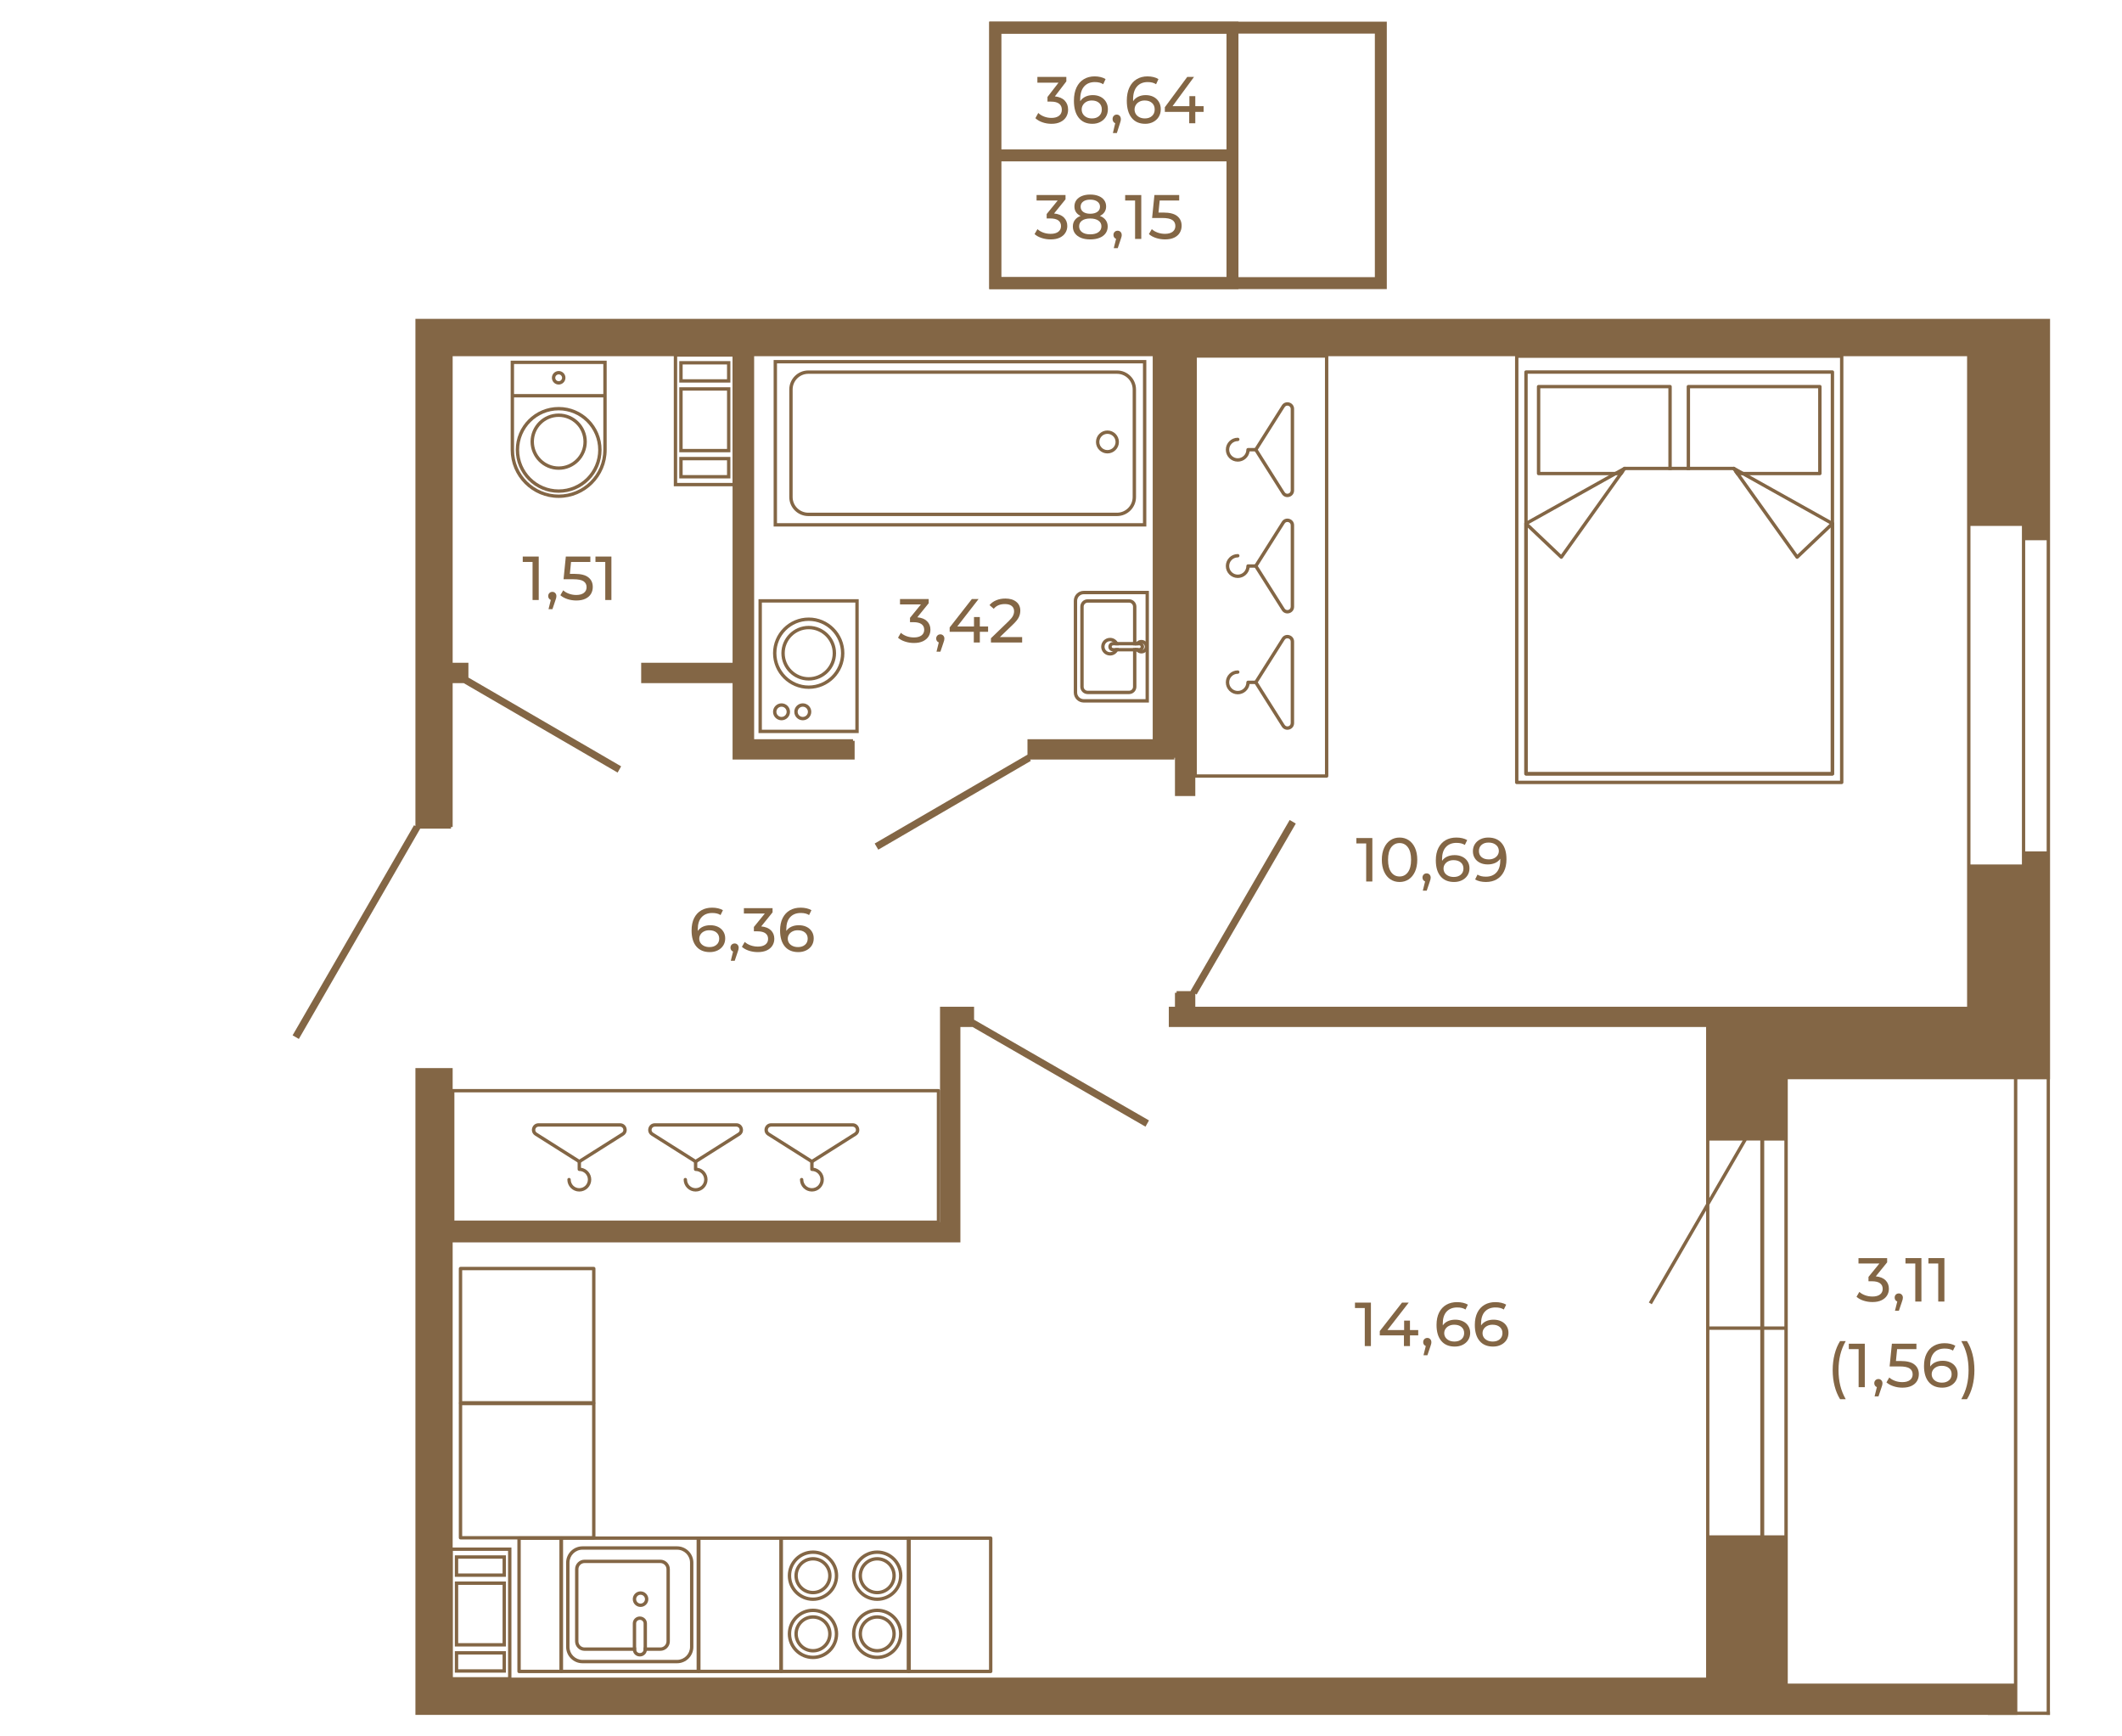 <?xml version="1.0" encoding="UTF-8"?>
<!DOCTYPE svg PUBLIC "-//W3C//DTD SVG 1.1//EN" "http://www.w3.org/Graphics/SVG/1.1/DTD/svg11.dtd">
<!-- Creator: CorelDRAW 2020 (64-Bit) -->
<svg xmlns="http://www.w3.org/2000/svg" xml:space="preserve" width="670px" height="548px" version="1.1" style="shape-rendering:geometricPrecision; text-rendering:geometricPrecision; image-rendering:optimizeQuality; fill-rule:evenodd; clip-rule:evenodd"
viewBox="0 0 781.29 638.45"
 xmlns:xlink="http://www.w3.org/1999/xlink"
 xmlns:xodm="http://www.corel.com/coreldraw/odm/2003">
 <defs>
  <style type="text/css">
   <![CDATA[
    .str0 {stroke:#836645;stroke-width:4.4;stroke-miterlimit:10}
    .fil2 {fill:none}
    .fil0 {fill:none;fill-rule:nonzero}
    .fil1 {fill:#836645;fill-rule:nonzero}
   ]]>
  </style>
 </defs>
 <g id="Слой_x0020_1">
  <polygon class="fil0 str0" points="366.43,103.94 508.4,103.94 508.4,9.89 366.43,9.89 "/>
  <polygon class="fil0 str0" points="366.43,103.94 453.78,103.94 453.78,9.89 366.43,9.89 "/>
  <line class="fil0 str0" x1="453.78" y1="56.92" x2="366.37" y2= "56.92" />
  <path class="fil1" d="M388.09 78.3c1.58,0.16 2.79,0.65 3.62,1.47 0.83,0.82 1.25,1.87 1.25,3.15 0,0.92 -0.23,1.75 -0.7,2.5 -0.46,0.75 -1.15,1.34 -2.06,1.78 -0.92,0.43 -2.03,0.65 -3.36,0.65 -1.15,0 -2.26,-0.17 -3.32,-0.52 -1.06,-0.34 -1.93,-0.82 -2.61,-1.44l1.07 -1.82c0.55,0.52 1.26,0.94 2.12,1.26 0.86,0.31 1.77,0.47 2.74,0.47 1.2,0 2.14,-0.25 2.81,-0.76 0.66,-0.51 1,-1.21 1,-2.1 0,-0.89 -0.33,-1.58 -0.99,-2.08 -0.66,-0.49 -1.66,-0.73 -3,-0.73l-1.29 0 0 -1.62 4.06 -4.98 -7.78 0 0 -2.01 10.66 0 0 1.57 -4.22 5.21z"/>
  <path id="1" class="fil1" d="M404.97 79.2c0.93,0.36 1.64,0.86 2.13,1.53 0.49,0.66 0.74,1.45 0.74,2.37 0,0.97 -0.27,1.81 -0.79,2.53 -0.52,0.71 -1.27,1.26 -2.24,1.65 -0.97,0.38 -2.1,0.57 -3.41,0.57 -1.29,0 -2.42,-0.19 -3.38,-0.57 -0.96,-0.39 -1.7,-0.94 -2.23,-1.65 -0.52,-0.72 -0.78,-1.56 -0.78,-2.53 0,-0.92 0.24,-1.71 0.73,-2.37 0.48,-0.67 1.18,-1.17 2.11,-1.53 -0.74,-0.35 -1.3,-0.82 -1.69,-1.4 -0.38,-0.59 -0.57,-1.28 -0.57,-2.08 0,-0.89 0.24,-1.67 0.72,-2.33 0.49,-0.66 1.17,-1.17 2.04,-1.52 0.88,-0.36 1.9,-0.53 3.05,-0.53 1.17,0 2.19,0.17 3.08,0.53 0.88,0.35 1.57,0.86 2.05,1.52 0.49,0.66 0.73,1.44 0.73,2.33 0,0.78 -0.2,1.47 -0.59,2.06 -0.39,0.6 -0.96,1.07 -1.7,1.42zm-3.57 -5.99c-1.09,0 -1.95,0.23 -2.58,0.7 -0.64,0.47 -0.95,1.1 -0.95,1.9 0,0.8 0.31,1.43 0.93,1.89 0.63,0.46 1.49,0.7 2.6,0.7 1.12,0 2,-0.24 2.64,-0.7 0.64,-0.46 0.96,-1.09 0.96,-1.89 0,-0.8 -0.33,-1.43 -0.98,-1.9 -0.66,-0.47 -1.53,-0.7 -2.62,-0.7zm0 12.77c1.28,0 2.28,-0.26 3.02,-0.79 0.74,-0.53 1.11,-1.25 1.11,-2.16 0,-0.89 -0.37,-1.59 -1.11,-2.11 -0.74,-0.51 -1.74,-0.77 -3.02,-0.77 -1.28,0 -2.28,0.26 -3,0.77 -0.72,0.52 -1.08,1.22 -1.08,2.11 0,0.91 0.36,1.63 1.08,2.16 0.72,0.53 1.72,0.79 3,0.79z"/>
  <polygon id="2" class="fil1" points="420.2,71.52 420.2,87.67 417.92,87.67 417.92,73.53 414.27,73.53 414.27,71.52 "/>
  <path id="3" class="fil1" d="M428.34 77.96c2.31,0 4.01,0.43 5.09,1.3 1.08,0.87 1.63,2.06 1.63,3.56 0,0.96 -0.23,1.82 -0.69,2.58 -0.45,0.76 -1.13,1.36 -2.05,1.8 -0.91,0.43 -2.04,0.65 -3.38,0.65 -1.14,0 -2.23,-0.17 -3.3,-0.52 -1.06,-0.34 -1.93,-0.82 -2.63,-1.44l1.07 -1.82c0.55,0.52 1.26,0.94 2.12,1.26 0.86,0.31 1.77,0.47 2.72,0.47 1.21,0 2.16,-0.26 2.83,-0.77 0.66,-0.52 1,-1.22 1,-2.11 0,-0.97 -0.37,-1.71 -1.11,-2.21 -0.74,-0.5 -2,-0.75 -3.78,-0.75l-3.67 0 0.85 -8.44 9.12 0 0 2.01 -7.18 0 -0.44 4.43 1.8 0z"/>
  <path id="4" class="fil1" d="M411.5 84.65c0.43,0 0.79,0.15 1.08,0.45 0.28,0.3 0.42,0.67 0.42,1.12 0,0.23 -0.02,0.45 -0.08,0.66 -0.05,0.22 -0.16,0.55 -0.31,1l-1.08 3.2 -1.46 0 0.86 -3.43c-0.3,-0.11 -0.53,-0.29 -0.71,-0.55 -0.17,-0.25 -0.26,-0.55 -0.26,-0.88 0,-0.47 0.14,-0.84 0.44,-1.13 0.29,-0.3 0.66,-0.44 1.1,-0.44z"/>
  <path class="fil1" d="M388.39 35.19c1.58,0.17 2.79,0.68 3.62,1.55 0.83,0.87 1.25,1.98 1.25,3.33 0,0.98 -0.23,1.86 -0.69,2.65 -0.47,0.79 -1.15,1.41 -2.07,1.87 -0.91,0.47 -2.03,0.7 -3.35,0.7 -1.16,0 -2.27,-0.18 -3.33,-0.55 -1.06,-0.36 -1.93,-0.87 -2.6,-1.52l1.06 -1.93c0.55,0.55 1.26,1 2.12,1.33 0.86,0.33 1.78,0.5 2.75,0.5 1.19,0 2.13,-0.27 2.8,-0.81 0.67,-0.53 1,-1.27 1,-2.21 0,-0.95 -0.33,-1.68 -0.99,-2.2 -0.66,-0.52 -1.66,-0.78 -3,-0.78l-1.29 0 0 -1.71 4.06 -5.26 -7.78 0 0 -2.13 10.66 0 0 1.66 -4.22 5.51z"/>
  <path id="1" class="fil1" d="M402.37 34.73c1.06,0 2.01,0.21 2.85,0.63 0.84,0.43 1.49,1.03 1.97,1.82 0.48,0.79 0.72,1.7 0.72,2.72 0,1.07 -0.25,2.02 -0.75,2.83 -0.5,0.81 -1.19,1.44 -2.06,1.89 -0.86,0.45 -1.84,0.67 -2.91,0.67 -2.17,0 -3.84,-0.74 -5.02,-2.22 -1.18,-1.48 -1.77,-3.58 -1.77,-6.29 0,-1.9 0.32,-3.52 0.96,-4.87 0.64,-1.34 1.53,-2.35 2.68,-3.04 1.14,-0.69 2.48,-1.04 4,-1.04 0.78,0 1.52,0.09 2.21,0.26 0.7,0.17 1.3,0.41 1.8,0.74l-0.87 1.9c-0.77,-0.54 -1.8,-0.8 -3.09,-0.8 -1.68,0 -3,0.55 -3.95,1.64 -0.95,1.1 -1.43,2.7 -1.43,4.79 0,0.26 0.01,0.47 0.02,0.61 0.47,-0.73 1.1,-1.28 1.91,-1.67 0.8,-0.38 1.72,-0.57 2.73,-0.57zm-0.28 8.58c1.06,0 1.93,-0.3 2.59,-0.9 0.66,-0.6 0.99,-1.4 0.99,-2.41 0,-1.01 -0.34,-1.81 -1,-2.4 -0.67,-0.6 -1.57,-0.89 -2.69,-0.89 -0.72,0 -1.37,0.14 -1.93,0.44 -0.56,0.29 -1,0.69 -1.31,1.19 -0.32,0.5 -0.48,1.06 -0.48,1.68 0,0.6 0.15,1.15 0.45,1.65 0.3,0.49 0.74,0.89 1.32,1.19 0.58,0.3 1.26,0.45 2.06,0.45z"/>
  <path id="2" class="fil1" d="M421.84 34.73c1.06,0 2.01,0.21 2.85,0.63 0.84,0.43 1.49,1.03 1.97,1.82 0.48,0.79 0.72,1.7 0.72,2.72 0,1.07 -0.25,2.02 -0.75,2.83 -0.5,0.81 -1.19,1.44 -2.06,1.89 -0.87,0.45 -1.84,0.67 -2.91,0.67 -2.17,0 -3.85,-0.74 -5.02,-2.22 -1.18,-1.48 -1.77,-3.58 -1.77,-6.29 0,-1.9 0.32,-3.52 0.96,-4.87 0.64,-1.34 1.53,-2.35 2.68,-3.04 1.14,-0.69 2.48,-1.04 4,-1.04 0.78,0 1.52,0.09 2.21,0.26 0.7,0.17 1.3,0.41 1.8,0.74l-0.87 1.9c-0.77,-0.54 -1.8,-0.8 -3.1,-0.8 -1.67,0 -2.99,0.55 -3.94,1.64 -0.95,1.1 -1.43,2.7 -1.43,4.79 0,0.26 0.01,0.47 0.02,0.61 0.46,-0.73 1.1,-1.28 1.91,-1.67 0.8,-0.38 1.72,-0.57 2.73,-0.57zm-0.28 8.58c1.06,0 1.93,-0.3 2.59,-0.9 0.66,-0.6 0.99,-1.4 0.99,-2.41 0,-1.01 -0.34,-1.81 -1,-2.4 -0.67,-0.6 -1.57,-0.89 -2.69,-0.89 -0.72,0 -1.37,0.14 -1.93,0.44 -0.56,0.29 -1,0.69 -1.31,1.19 -0.32,0.5 -0.48,1.06 -0.48,1.68 0,0.6 0.15,1.15 0.45,1.65 0.3,0.49 0.74,0.89 1.32,1.19 0.58,0.3 1.26,0.45 2.06,0.45z"/>
  <polygon id="3" class="fil1" points="443.15,40.9 440.09,40.9 440.09,45.09 437.85,45.09 437.85,40.9 428.88,40.9 428.88,39.19 437.13,28.02 439.63,28.02 431.71,38.8 437.92,38.8 437.92,35.1 440.09,35.1 440.09,38.8 443.15,38.8 "/>
  <path id="4" class="fil1" d="M411.18 41.9c0.43,0 0.79,0.16 1.08,0.48 0.28,0.31 0.42,0.71 0.42,1.18 0,0.24 -0.02,0.48 -0.08,0.71 -0.05,0.22 -0.16,0.57 -0.31,1.04l-1.08 3.39 -1.46 0 0.86 -3.63c-0.3,-0.11 -0.53,-0.3 -0.71,-0.57 -0.17,-0.27 -0.26,-0.58 -0.26,-0.94 0,-0.49 0.14,-0.89 0.44,-1.2 0.29,-0.31 0.66,-0.46 1.1,-0.46z"/>
  <g id="_2062977739856">
   <g>
    <g>
     <g>
      <g>
       <g>
        <g>
         <path class="fil1" d="M403.52 162.42c0,-2.33 1.89,-4.23 4.22,-4.23 2.33,0 4.23,1.9 4.23,4.23 0,2.33 -1.9,4.22 -4.23,4.22 -2.33,0 -4.22,-1.89 -4.22,-4.22zm7.21 0l0 0c0,-1.65 -1.34,-2.99 -2.99,-2.99 -1.64,0 -2.98,1.34 -2.98,2.99 0,1.64 1.34,2.98 2.98,2.98 1.65,0 2.99,-1.34 2.99,-2.98z"/>
        </g>
       </g>
      </g>
     </g>
    </g>
   </g>
   <g>
    <g>
     <g>
      <g>
       <g>
        <g>
         <path class="fil1" d="M290.6 182.7l0 -39.6c0,-3.87 3.15,-7.01 7.01,-7.01l113.65 0c3.87,0 7.01,3.14 7.01,7.01l0 39.6c0,3.86 -3.14,7 -7.01,7l-113.65 0c-3.86,0 -7.01,-3.14 -7.01,-7zm126.43 -39.6l0 0c0,-3.18 -2.59,-5.77 -5.77,-5.77l-113.65 0c-3.18,0 -5.77,2.59 -5.77,5.77l0 39.6c0,3.18 2.59,5.76 5.77,5.76l113.65 0c3.18,0 5.77,-2.58 5.77,-5.76l0 -39.6z"/>
        </g>
       </g>
      </g>
     </g>
    </g>
   </g>
   <g>
    <g>
     <g>
      <g>
       <g>
        <g>
         <path class="fil1" d="M284.84 193.55l0 -61.3 137.22 0 0 61.3 -137.22 0zm1.24 -60.06l0 0 0 58.82 134.74 0 0 -58.82 -134.74 0z"/>
        </g>
       </g>
      </g>
     </g>
    </g>
   </g>
  </g>
  <g id="_2062977737984">
   <g>
    <g>
     <g>
      <g>
       <g>
        <g>
         <path class="fil1" d="M188.02 165.34l0 -32.85 35.35 0 0 32.85c0,9.75 -7.93,17.67 -17.67,17.67 -9.75,0 -17.68,-7.92 -17.68,-17.67zm1.24 -31.61l0 0 0 31.61c0,9.06 7.37,16.44 16.44,16.44 9.06,0 16.43,-7.38 16.43,-16.44l0 -31.61 -32.87 0z"/>
        </g>
       </g>
      </g>
     </g>
    </g>
   </g>
   <g>
    <g>
     <g>
      <g>
       <g>
        <g>
         <path class="fil1" d="M203.2 138.79c0,-1.38 1.12,-2.49 2.5,-2.49 1.37,0 2.49,1.11 2.49,2.49 0,1.38 -1.12,2.49 -2.49,2.49 -1.38,0 -2.5,-1.11 -2.5,-2.49zm3.75 0l0 0c0,-0.69 -0.56,-1.25 -1.25,-1.25 -0.69,0 -1.26,0.56 -1.26,1.25 0,0.69 0.57,1.26 1.26,1.26 0.69,0 1.25,-0.57 1.25,-1.26z"/>
        </g>
       </g>
      </g>
     </g>
    </g>
   </g>
   <g>
    <g>
     <g>
      <g>
       <g>
        <g>
         <polygon class="fil1" points="188.64,146.02 188.64,144.78 222.75,144.78 222.75,146.02 "/>
        </g>
       </g>
      </g>
     </g>
    </g>
   </g>
   <g>
    <g>
     <g>
      <g>
       <g>
        <g>
         <path class="fil1" d="M189.9 165.34c0,-8.71 7.09,-15.8 15.8,-15.8 8.71,0 15.79,7.09 15.79,15.8 0,8.71 -7.08,15.79 -15.79,15.79 -8.71,0 -15.8,-7.08 -15.8,-15.79zm30.35 0l0 0c0,-8.03 -6.53,-14.56 -14.55,-14.56 -8.03,0 -14.56,6.53 -14.56,14.56 0,8.02 6.53,14.55 14.56,14.55 8.02,0 14.55,-6.53 14.55,-14.55z"/>
        </g>
       </g>
      </g>
     </g>
    </g>
   </g>
   <g>
    <g>
     <g>
      <g>
       <g>
        <g>
         <path class="fil1" d="M195.34 162.31c0,-5.71 4.65,-10.36 10.36,-10.36 5.71,0 10.36,4.65 10.36,10.36 0,5.71 -4.65,10.36 -10.36,10.36 -5.71,0 -10.36,-4.65 -10.36,-10.36zm19.48 0l0 0c0,-5.03 -4.09,-9.12 -9.12,-9.12 -5.03,0 -9.12,4.09 -9.12,9.12 0,5.03 4.09,9.12 9.12,9.12 5.03,0 9.12,-4.09 9.12,-9.12z"/>
        </g>
       </g>
      </g>
     </g>
    </g>
   </g>
  </g>
  <g id="_2062977752240">
   <g>
    <g>
     <g>
      <g>
       <g>
        <g>
         <path class="fil1" d="M423.01 217.23l-23.99 0c-2.02,0 -3.67,1.64 -3.67,3.67l0 33.77c0,2.03 1.65,3.68 3.67,3.68l23.99 0 0 -41.12zm-23.99 39.87l0 0c-1.33,0 -2.43,-1.08 -2.43,-2.43l0 -33.77c0,-1.34 1.1,-2.43 2.43,-2.43l22.76 0 0 38.63 -22.76 0z"/>
        </g>
       </g>
      </g>
     </g>
    </g>
   </g>
   <g>
    <g>
     <g>
      <g>
       <g>
        <g>
         <path class="fil1" d="M418.41 252.54l0 -14.26 -1.25 0 0 14.26c0,0.81 -0.65,1.46 -1.46,1.46l-15.23 0c-0.81,0 -1.48,-0.65 -1.48,-1.46l0 -29.49c0,-0.81 0.67,-1.48 1.48,-1.48l15.23 0c0.81,0 1.46,0.67 1.46,1.48l0 14.24 1.25 0 0 -14.24c0,-1.5 -1.21,-2.72 -2.71,-2.72l-15.23 0c-1.5,0 -2.72,1.22 -2.72,2.72l0 29.49c0,1.49 1.22,2.7 2.72,2.7l15.23 0c1.5,0 2.71,-1.21 2.71,-2.7z"/>
        </g>
       </g>
      </g>
     </g>
    </g>
   </g>
   <g>
    <g>
     <g>
      <g>
       <g>
        <g>
         <path class="fil1" d="M411.47 239.52c0.23,-0.36 0.39,-0.79 0.46,-1.24l-1.28 0c-0.12,0.53 -0.46,0.98 -0.92,1.23 -0.3,0.2 -0.65,0.3 -1.02,0.3 -1.12,0 -2.03,-0.91 -2.03,-2.02 0,-1.12 0.91,-2.03 2.03,-2.03 0.37,0 0.72,0.1 1.02,0.3 0.46,0.25 0.8,0.7 0.92,1.23l1.28 0c-0.07,-0.45 -0.23,-0.87 -0.46,-1.24 -0.58,-0.92 -1.6,-1.52 -2.76,-1.52 -1.81,0 -3.27,1.45 -3.27,3.26 0,1.8 1.46,3.25 3.27,3.25 1.16,0 2.18,-0.6 2.76,-1.52z"/>
        </g>
       </g>
      </g>
     </g>
    </g>
   </g>
   <g>
    <g>
     <g>
      <g>
       <g>
        <g>
         <path class="fil1" d="M421.78 239.75c0.59,-0.46 0.96,-1.17 0.96,-1.96 0,-0.8 -0.37,-1.51 -0.96,-1.97 -0.42,-0.33 -0.96,-0.53 -1.54,-0.53 -0.7,0 -1.33,0.29 -1.78,0.76 -0.01,0.01 -0.04,0.03 -0.05,0.04 -0.3,0.33 -0.52,0.74 -0.61,1.2l1.3 0c0.19,-0.44 0.63,-0.76 1.14,-0.76 0.2,0 0.4,0.05 0.56,0.14 0.42,0.2 0.7,0.63 0.7,1.12 0,0.48 -0.28,0.91 -0.69,1.11 -0.17,0.1 -0.36,0.14 -0.57,0.14 -0.51,0 -0.95,-0.31 -1.15,-0.76l-1.29 0c0.09,0.46 0.31,0.87 0.61,1.2 0.01,0.01 0.04,0.03 0.05,0.04 0.45,0.47 1.08,0.76 1.78,0.76 0.58,0 1.12,-0.2 1.54,-0.53z"/>
        </g>
       </g>
      </g>
     </g>
    </g>
   </g>
   <g>
    <g>
     <g>
      <g>
       <g>
        <g>
         <path class="fil1" d="M420.81 238.9c0.26,-0.3 0.42,-0.68 0.42,-1.11 0,-0.43 -0.16,-0.81 -0.43,-1.12 -0.29,-0.38 -0.78,-0.62 -1.31,-0.62l-9.66 0c-0.04,0 -0.07,0 -0.1,0.01 -0.92,0.04 -1.65,0.8 -1.65,1.73 0,0.92 0.73,1.68 1.65,1.72 0.03,0.01 0.06,0.01 0.1,0.01l9.66 0c0.53,0 1.02,-0.24 1.32,-0.62zm-10.98 -0.62l0 0c-0.28,0 -0.51,-0.22 -0.51,-0.49 0,-0.27 0.23,-0.5 0.51,-0.5l9.66 0c0.27,0 0.49,0.23 0.49,0.5 0,0.27 -0.22,0.49 -0.49,0.49l-9.66 0z"/>
        </g>
       </g>
      </g>
     </g>
    </g>
   </g>
  </g>
  <g id="_2062977768032">
   <g>
    <g>
     <g>
      <g>
       <g>
        <g>
         <path class="fil1" d="M279.27 269.59l0 -49.29 36.89 0 0 49.29 -36.89 0zm1.24 -48.05l0 0 0 46.81 34.41 0 0 -46.81 -34.41 0z"/>
        </g>
       </g>
      </g>
     </g>
    </g>
   </g>
   <g>
    <g>
     <g>
      <g>
       <g>
        <g>
         <g>
          <path class="fil1" d="M287.69 240.18c0,-5.55 4.52,-10.06 10.07,-10.06 5.55,0 10.06,4.51 10.06,10.06 0,5.55 -4.51,10.07 -10.06,10.07 -5.55,0 -10.07,-4.52 -10.07,-10.07zm18.89 0l0 0c0,-4.86 -3.96,-8.82 -8.82,-8.82 -4.87,0 -8.83,3.96 -8.83,8.82 0,4.87 3.96,8.83 8.83,8.83 4.86,0 8.82,-3.96 8.82,-8.83z"/>
         </g>
        </g>
       </g>
      </g>
     </g>
    </g>
    <g>
     <g>
      <g>
       <g>
        <g>
         <g>
          <path class="fil1" d="M284.62 240.18c0,-7.24 5.89,-13.13 13.14,-13.13 7.24,0 13.13,5.89 13.13,13.13 0,7.24 -5.89,13.13 -13.13,13.13 -7.25,0 -13.14,-5.89 -13.14,-13.13zm25.03 0l0 0c0,-6.55 -5.34,-11.89 -11.89,-11.89 -6.56,0 -11.9,5.34 -11.9,11.89 0,6.56 5.34,11.9 11.9,11.9 6.55,0 11.89,-5.34 11.89,-11.9z"/>
         </g>
        </g>
       </g>
      </g>
     </g>
    </g>
   </g>
   <g>
    <g>
     <g>
      <g>
       <g>
        <g>
         <g>
          <path class="fil1" d="M284.62 261.76c0,-1.72 1.4,-3.12 3.13,-3.12 1.72,0 3.12,1.4 3.12,3.12 0,1.72 -1.4,3.12 -3.12,3.12 -1.73,0 -3.13,-1.4 -3.13,-3.12zm5.01 0l0 0c0,-1.04 -0.85,-1.88 -1.88,-1.88 -1.04,0 -1.89,0.84 -1.89,1.88 0,1.04 0.85,1.88 1.89,1.88 1.03,0 1.88,-0.84 1.88,-1.88z"/>
         </g>
        </g>
       </g>
      </g>
     </g>
    </g>
    <g>
     <g>
      <g>
       <g>
        <g>
         <g>
          <path class="fil1" d="M292.45 261.76c0,-1.72 1.4,-3.12 3.13,-3.12 1.72,0 3.12,1.4 3.12,3.12 0,1.72 -1.4,3.12 -3.12,3.12 -1.73,0 -3.13,-1.4 -3.13,-3.12zm5.01 0l0 0c0,-1.04 -0.84,-1.88 -1.88,-1.88 -1.04,0 -1.89,0.84 -1.89,1.88 0,1.04 0.85,1.88 1.89,1.88 1.04,0 1.88,-0.84 1.88,-1.88z"/>
         </g>
        </g>
       </g>
      </g>
     </g>
    </g>
   </g>
  </g>
  <g id="_2062592706976">
   <g>
    <g>
     <g>
      <g>
       <g>
        <path class="fil1" d="M190.49 615.04l0 -49.07c0,-0.35 0.28,-0.62 0.62,-0.62l15.53 0c0.35,0 0.63,0.27 0.63,0.62l0 49.07c0,0.34 -0.28,0.62 -0.63,0.62l-15.53 0c-0.34,0 -0.62,-0.28 -0.62,-0.62zm1.24 -48.45l0 0 0 47.83 14.29 0 0 -47.83 -14.29 0z"/>
       </g>
      </g>
     </g>
    </g>
   </g>
  </g>
  <g id="_2062592706544">
   <g>
    <g>
     <g>
      <g>
       <g>
        <g>
         <path class="fil1" d="M286.97 615.04l0 -49.07c0,-0.35 0.28,-0.62 0.62,-0.62l47.12 0c0.34,0 0.62,0.27 0.62,0.62l0 49.07c0,0.34 -0.28,0.62 -0.62,0.62l-47.12 0c-0.34,0 -0.62,-0.28 -0.62,-0.62zm1.24 -48.45l0 0 0 47.83 45.88 0 0 -47.83 -45.88 0z"/>
        </g>
       </g>
      </g>
     </g>
    </g>
   </g>
   <g>
    <g>
     <g>
      <g>
       <g>
        <g>
         <g>
          <g>
           <path class="fil1" d="M292.49 601.21c0,-3.77 3.07,-6.84 6.84,-6.84 3.77,0 6.84,3.07 6.84,6.84 0,3.77 -3.07,6.84 -6.84,6.84 -3.77,0 -6.84,-3.07 -6.84,-6.84zm12.44 0l0 0c0,-3.09 -2.51,-5.6 -5.6,-5.6 -3.09,0 -5.6,2.51 -5.6,5.6 0,3.09 2.51,5.6 5.6,5.6 3.09,0 5.6,-2.51 5.6,-5.6z"/>
          </g>
         </g>
        </g>
       </g>
      </g>
     </g>
     <g>
      <g>
       <g>
        <g>
         <g>
          <g>
           <path class="fil1" d="M290.05 601.21c0,-5.11 4.16,-9.28 9.28,-9.28 5.11,0 9.28,4.17 9.28,9.28 0,5.12 -4.17,9.28 -9.28,9.28 -5.12,0 -9.28,-4.16 -9.28,-9.28zm17.32 0l0 0c0,-4.43 -3.61,-8.04 -8.04,-8.04 -4.43,0 -8.04,3.61 -8.04,8.04 0,4.43 3.61,8.04 8.04,8.04 4.43,0 8.04,-3.61 8.04,-8.04z"/>
          </g>
         </g>
        </g>
       </g>
      </g>
     </g>
    </g>
    <g>
     <g>
      <g>
       <g>
        <g>
         <g>
          <g>
           <path class="fil1" d="M292.49 579.79c0,-3.77 3.07,-6.84 6.84,-6.84 3.77,0 6.84,3.07 6.84,6.84 0,3.77 -3.07,6.84 -6.84,6.84 -3.77,0 -6.84,-3.07 -6.84,-6.84zm12.44 0l0 0c0,-3.09 -2.51,-5.6 -5.6,-5.6 -3.09,0 -5.6,2.51 -5.6,5.6 0,3.09 2.51,5.6 5.6,5.6 3.09,0 5.6,-2.51 5.6,-5.6z"/>
          </g>
         </g>
        </g>
       </g>
      </g>
     </g>
     <g>
      <g>
       <g>
        <g>
         <g>
          <g>
           <path class="fil1" d="M290.05 579.79c0,-5.11 4.16,-9.28 9.28,-9.28 5.11,0 9.28,4.17 9.28,9.28 0,5.12 -4.17,9.28 -9.28,9.28 -5.12,0 -9.28,-4.16 -9.28,-9.28zm17.32 0l0 0c0,-4.43 -3.61,-8.04 -8.04,-8.04 -4.43,0 -8.04,3.61 -8.04,8.04 0,4.43 3.61,8.04 8.04,8.04 4.43,0 8.04,-3.61 8.04,-8.04z"/>
          </g>
         </g>
        </g>
       </g>
      </g>
     </g>
    </g>
    <g>
     <g>
      <g>
       <g>
        <g>
         <g>
          <g>
           <path class="fil1" d="M316.13 601.21c0,-3.77 3.07,-6.84 6.84,-6.84 3.77,0 6.84,3.07 6.84,6.84 0,3.77 -3.07,6.84 -6.84,6.84 -3.77,0 -6.84,-3.07 -6.84,-6.84zm12.44 0l0 0c0,-3.09 -2.51,-5.6 -5.6,-5.6 -3.08,0 -5.6,2.51 -5.6,5.6 0,3.09 2.52,5.6 5.6,5.6 3.09,0 5.6,-2.51 5.6,-5.6z"/>
          </g>
         </g>
        </g>
       </g>
      </g>
     </g>
     <g>
      <g>
       <g>
        <g>
         <g>
          <g>
           <path class="fil1" d="M313.69 601.21c0,-5.11 4.17,-9.28 9.28,-9.28 5.12,0 9.28,4.17 9.28,9.28 0,5.12 -4.16,9.28 -9.28,9.28 -5.11,0 -9.28,-4.16 -9.28,-9.28zm17.32 0l0 0c0,-4.43 -3.6,-8.04 -8.04,-8.04 -4.43,0 -8.04,3.61 -8.04,8.04 0,4.43 3.61,8.04 8.04,8.04 4.44,0 8.04,-3.61 8.04,-8.04z"/>
          </g>
         </g>
        </g>
       </g>
      </g>
     </g>
    </g>
    <g>
     <g>
      <g>
       <g>
        <g>
         <g>
          <g>
           <path class="fil1" d="M316.13 579.79c0,-3.77 3.07,-6.84 6.84,-6.84 3.77,0 6.84,3.07 6.84,6.84 0,3.77 -3.07,6.84 -6.84,6.84 -3.77,0 -6.84,-3.07 -6.84,-6.84zm12.44 0l0 0c0,-3.09 -2.51,-5.6 -5.6,-5.6 -3.08,0 -5.6,2.51 -5.6,5.6 0,3.09 2.52,5.6 5.6,5.6 3.09,0 5.6,-2.51 5.6,-5.6z"/>
          </g>
         </g>
        </g>
       </g>
      </g>
     </g>
     <g>
      <g>
       <g>
        <g>
         <g>
          <g>
           <path class="fil1" d="M313.69 579.79c0,-5.11 4.17,-9.28 9.28,-9.28 5.12,0 9.28,4.17 9.28,9.28 0,5.12 -4.16,9.28 -9.28,9.28 -5.11,0 -9.28,-4.16 -9.28,-9.28zm17.32 0l0 0c0,-4.43 -3.6,-8.04 -8.04,-8.04 -4.43,0 -8.04,3.61 -8.04,8.04 0,4.43 3.61,8.04 8.04,8.04 4.44,0 8.04,-3.61 8.04,-8.04z"/>
          </g>
         </g>
        </g>
       </g>
      </g>
     </g>
    </g>
   </g>
  </g>
  <g id="_2062592720032">
   <g>
    <g>
     <g>
      <g>
       <g>
        <path class="fil1" d="M256.68 615.04l0 -49.07c0,-0.35 0.28,-0.62 0.62,-0.62l30.31 0c0.34,0 0.62,0.27 0.62,0.62l0 49.07c0,0.34 -0.28,0.62 -0.62,0.62l-30.31 0c-0.34,0 -0.62,-0.28 -0.62,-0.62zm1.24 -48.45l0 0 0 47.83 29.07 0 0 -47.83 -29.07 0z"/>
       </g>
      </g>
     </g>
    </g>
   </g>
  </g>
  <g id="_2062592724832">
   <g>
    <g>
     <g>
      <g>
       <g>
        <path class="fil1" d="M333.83 615.04l0 -49.07c0,-0.35 0.28,-0.62 0.62,-0.62l30.31 0c0.34,0 0.62,0.27 0.62,0.62l0 49.07c0,0.34 -0.28,0.62 -0.62,0.62l-30.31 0c-0.34,0 -0.62,-0.28 -0.62,-0.62zm1.24 -48.45l0 0 0 47.83 29.07 0 0 -47.83 -29.07 0z"/>
       </g>
      </g>
     </g>
    </g>
   </g>
  </g>
  <g id="_2062592733136">
   <g>
    <g>
     <g>
      <g>
       <g>
        <path class="fil1" d="M168.93 565.82l0 -49.42c0,-0.34 0.28,-0.62 0.62,-0.62l49.07 0c0.35,0 0.62,0.28 0.62,0.62l0 49.42c0,0.35 -0.27,0.62 -0.62,0.62l-49.07 0c-0.34,0 -0.62,-0.27 -0.62,-0.62zm1.24 -48.8l0 0 0 48.19 47.83 0 0 -48.19 -47.83 0z"/>
       </g>
      </g>
     </g>
    </g>
   </g>
  </g>
  <g id="_2062592731072">
   <g>
    <g>
     <g>
      <g>
       <g>
        <path class="fil1" d="M168.93 516.14l0 -49.42c0,-0.35 0.28,-0.62 0.62,-0.62l49.07 0c0.35,0 0.62,0.27 0.62,0.62l0 49.42c0,0.34 -0.27,0.62 -0.62,0.62l-49.07 0c-0.34,0 -0.62,-0.28 -0.62,-0.62zm1.24 -48.8l0 0 0 48.18 47.83 0 0 -48.18 -47.83 0z"/>
       </g>
      </g>
     </g>
    </g>
   </g>
  </g>
  <g id="_2062592733568">
   <g>
    <g>
     <g>
      <g>
       <g>
        <g>
         <path class="fil1" d="M257.72 615.04l0 -49.07c0,-0.34 -0.28,-0.63 -0.62,-0.63l-50.45 0c-0.34,0 -0.63,0.29 -0.63,0.63l0 49.07c0,0.34 0.29,0.62 0.63,0.62l50.45 0c0.34,0 0.62,-0.28 0.62,-0.62zm-50.46 -0.62l0 0 0 -47.84 49.22 0 0 47.84 -49.22 0z"/>
        </g>
       </g>
      </g>
     </g>
    </g>
   </g>
   <g>
    <g>
     <g>
      <g>
       <g>
        <g>
         <path class="fil1" d="M255.29 606.02l0 -31.04c0,-3.31 -2.69,-6 -6,-6l-34.83 0c-3.32,0 -6.02,2.69 -6.02,6l0 31.04c0,3.31 2.7,6.01 6.02,6.01l34.83 0c3.31,0 6,-2.7 6,-6.01zm-40.83 4.77l0 0c-2.63,0 -4.78,-2.15 -4.78,-4.77l0 -31.04c0,-2.63 2.15,-4.76 4.78,-4.76l34.83 0c2.63,0 4.77,2.13 4.77,4.76l0 31.04c0,2.62 -2.14,4.77 -4.77,4.77l-34.83 0z"/>
        </g>
       </g>
      </g>
     </g>
    </g>
   </g>
   <g>
    <g>
     <g>
      <g>
       <g>
        <g>
         <path class="fil1" d="M246.63 603.95l0 -26.55c0,-1.94 -1.58,-3.5 -3.51,-3.5l-27.9 0c-1.92,0 -3.49,1.56 -3.49,3.5l0 26.55c0,1.93 1.57,3.5 3.49,3.5l19.09 0c-0.06,-0.15 -0.09,-0.32 -0.09,-0.49l0 -0.75 -19 0c-1.23,0 -2.25,-1.02 -2.25,-2.26l0 -26.55c0,-1.25 1.02,-2.26 2.25,-2.26l27.9 0c1.25,0 2.27,1.01 2.27,2.26l0 26.55c0,1.24 -1.02,2.26 -2.27,2.26l-6.16 0 0 0.75c0,0.17 -0.04,0.34 -0.1,0.49l6.26 0c1.93,0 3.51,-1.57 3.51,-3.5z"/>
        </g>
       </g>
      </g>
     </g>
    </g>
   </g>
   <g>
    <g>
     <g>
      <g>
       <g>
        <g>
         <path class="fil1" d="M238.71 588.42c0,-1.57 -1.28,-2.86 -2.87,-2.86 -1.58,0 -2.86,1.29 -2.86,2.86 0,1.59 1.28,2.87 2.86,2.87 1.59,0 2.87,-1.28 2.87,-2.87zm-4.49 0l0 0c0,-0.88 0.73,-1.62 1.62,-1.62 0.9,0 1.63,0.74 1.63,1.62 0,0.9 -0.73,1.64 -1.63,1.64 -0.89,0 -1.62,-0.74 -1.62,-1.64z"/>
        </g>
       </g>
      </g>
     </g>
    </g>
   </g>
   <g>
    <g>
     <g>
      <g>
       <g>
        <g>
         <path class="fil1" d="M238.14 607.45c0.04,-0.15 0.06,-0.32 0.06,-0.49l0 -9.59c0,-1.41 -1.16,-2.56 -2.66,-2.56 -1.41,0 -2.56,1.15 -2.56,2.56l0 9.59c0,0.17 0.01,0.34 0.06,0.49 0.21,1.18 1.26,2.07 2.5,2.07l0.08 0c1.25,0 2.3,-0.89 2.52,-2.07zm-2.6 0.83l0 0c-0.55,0 -1.03,-0.34 -1.23,-0.83 -0.06,-0.15 -0.09,-0.32 -0.09,-0.49l0 -9.59c0,-0.73 0.59,-1.32 1.4,-1.32 0.73,0 1.34,0.59 1.34,1.32l0 9.59c0,0.17 -0.04,0.34 -0.1,0.49 -0.2,0.49 -0.68,0.83 -1.24,0.83l-0.08 0z"/>
        </g>
       </g>
      </g>
     </g>
    </g>
   </g>
  </g>
  <g id="_2062592744656">
   <g>
    <g>
     <g>
      <g>
       <g>
        <path class="fil1" d="M165.44 618.38l0 -48.96 22.86 0 0 48.96 -22.86 0zm1.24 -47.73l0 0 0 46.49 20.38 0 0 -46.49 -20.38 0z"/>
       </g>
      </g>
     </g>
    </g>
   </g>
  </g>
  <g id="_2062592755744">
   <g>
    <g>
     <g>
      <g>
       <g>
        <path class="fil1" d="M167.46 615.49l0 -7.91 18.82 0 0 7.91 -18.82 0zm1.24 -6.67l0 0 0 5.43 16.34 0 0 -5.43 -16.34 0z"/>
       </g>
      </g>
     </g>
    </g>
   </g>
  </g>
  <g id="_2062592758816">
   <g>
    <g>
     <g>
      <g>
       <g>
        <path class="fil1" d="M167.46 580.21l0 -7.91 18.82 0 0 7.91 -18.82 0zm1.24 -6.67l0 0 0 5.43 16.34 0 0 -5.43 -16.34 0z"/>
       </g>
      </g>
     </g>
    </g>
   </g>
  </g>
  <g id="_2062592765776">
   <g>
    <g>
     <g>
      <g>
       <g>
        <path class="fil1" d="M167.46 605.86l0 -23.93 18.82 0 0 23.93 -18.82 0zm1.24 -22.69l0 0 0 21.45 16.34 0 0 -21.45 -16.34 0z"/>
       </g>
      </g>
     </g>
    </g>
   </g>
  </g>
  <g id="_2062592697472">
   <g>
    <g>
     <g>
      <g>
       <g>
        <path class="fil1" d="M248.08 178.73l0 -48.96 22.86 0 0 48.96 -22.86 0zm1.24 -47.72l0 0 0 46.48 20.38 0 0 -46.48 -20.38 0z"/>
       </g>
      </g>
     </g>
    </g>
   </g>
  </g>
  <g id="_2062394730272">
   <g>
    <g>
     <g>
      <g>
       <g>
        <path class="fil1" d="M250.1 175.84l0 -7.91 18.82 0 0 7.91 -18.82 0zm1.24 -6.67l0 0 0 5.44 16.34 0 0 -5.44 -16.34 0z"/>
       </g>
      </g>
     </g>
    </g>
   </g>
  </g>
  <g id="_2062394729792">
   <g>
    <g>
     <g>
      <g>
       <g>
        <path class="fil1" d="M250.1 140.56l0 -7.91 18.82 0 0 7.91 -18.82 0zm1.24 -6.67l0 0 0 5.44 16.34 0 0 -5.44 -16.34 0z"/>
       </g>
      </g>
     </g>
    </g>
   </g>
  </g>
  <g id="_2062394732048">
   <g>
    <g>
     <g>
      <g>
       <g>
        <path class="fil1" d="M250.1 166.21l0 -23.93 18.82 0 0 23.93 -18.82 0zm1.24 -22.69l0 0 0 21.46 16.34 0 0 -21.46 -16.34 0z"/>
       </g>
      </g>
     </g>
    </g>
   </g>
  </g>
  <g id="_2062394731040">
   <g>
    <path class="fil1" d="M753.55 631.04l1.21 0 0 -234.01 0.04 0 0 -270.98 0 -8.95 -601.85 0 0 186.7 -0.52 -0.28 -44.7 77.34 2.3 1.33 44.66 -77.38 -0.04 -0.04 11.4 0 0 -0.61 0.61 0 0 -52.96 4.07 0 56.67 32.93 1.29 -2.3 -56.23 -32.68 0 -5.45 -5.8 0 0 -112.85 103.06 0 0 112.85 -33.65 0 0 7.5 33.65 0 0 28.13 44.94 0 0 -6.89 -0.6 0 0 -0.6 -36.4 0 0 -140.99 146.75 0 0 140.99 -46.11 0 0 5.8 -0.04 -0.08 -56.22 32.69 1.33 2.26 56.18 -32.69 -0.28 -0.49 53.12 0 0 -0.64 0.21 0 0 14.07 7.49 0 0 -161.91 284.16 0 0 239.49 -284.16 0 0 -4.79 0.49 0.28 36.51 -62.92 -2.25 -1.33 -36.52 62.96 0.08 0.04 -5.2 0 0 0.61 -0.6 0 0 5.15 -2.26 0 0 7.46 197.82 0 0 65.09 -21.08 36.32 1.09 0.64 19.99 -34.5 0 171.95 -461.5 0 0 -160.22 186.94 0 0 -79.28 4.51 0 63.64 36.68 1.29 -2.3 -64.4 -37.08 0 -4.76 -12.54 0 0 79.29 -179.44 0 0 -56.71 -13.71 0 0 238.12 589.8 0 0 -234.01 10.8 0 0 234.01zm0 -432.44l0 0 0 114.55 -7.9 0 0 -114.55 7.9 0zm-28.05 119.35l0 0 0 -124.63 18.94 0 0 124.63 -18.94 0zm-96.13 101.65l0 0 12.25 0 -12.25 21.16 0 -21.16zm0 68.44l0 0 0 -44.82 13.7 -23.62 5.04 0 0 68.44 -18.74 0zm20.19 0l0 0 0 -68.44 7.42 0 0 68.44 -7.42 0zm-20.19 76.9l0 0 0 -75.65 18.74 0 0 75.65 -18.74 0zm20.19 0l0 0 0 -75.65 7.42 0 0 75.65 -7.42 0zm91.94 54.57l0 0 -83.27 0 0 -222.48 83.27 0 0 222.48z"/>
   </g>
  </g>
  <g id="_2062394734976">
   <polygon class="fil1" points="198.35,204.6 198.35,220.6 196.08,220.6 196.08,206.59 192.47,206.59 192.47,204.6 "/>
   <path id="1" class="fil1" d="M203.38 217.6c0.42,0 0.78,0.15 1.06,0.45 0.28,0.3 0.42,0.67 0.42,1.11 0,0.23 -0.03,0.45 -0.08,0.66 -0.05,0.21 -0.16,0.54 -0.31,0.98l-1.07 3.18 -1.44 0 0.84 -3.41c-0.29,-0.1 -0.52,-0.28 -0.69,-0.53 -0.18,-0.25 -0.27,-0.55 -0.27,-0.88 0,-0.46 0.15,-0.83 0.44,-1.12 0.29,-0.29 0.65,-0.44 1.1,-0.44z"/>
   <path id="2" class="fil1" d="M211.6 210.98c2.29,0 3.97,0.43 5.04,1.29 1.08,0.86 1.61,2.04 1.61,3.53 0,0.94 -0.22,1.79 -0.67,2.55 -0.45,0.75 -1.13,1.34 -2.04,1.78 -0.9,0.43 -2.02,0.65 -3.34,0.65 -1.13,0 -2.22,-0.17 -3.27,-0.51 -1.05,-0.35 -1.92,-0.82 -2.61,-1.43l1.05 -1.81c0.55,0.52 1.25,0.94 2.11,1.25 0.85,0.31 1.75,0.47 2.69,0.47 1.21,0 2.14,-0.26 2.8,-0.77 0.67,-0.51 1,-1.21 1,-2.09 0,-0.96 -0.37,-1.69 -1.1,-2.18 -0.73,-0.5 -1.98,-0.75 -3.75,-0.75l-3.63 0 0.84 -8.36 9.03 0 0 1.99 -7.11 0 -0.43 4.39 1.78 0z"/>
   <polygon id="3" class="fil1" points="225.11,204.6 225.11,220.6 222.85,220.6 222.85,206.59 219.24,206.59 219.24,204.6 "/>
  </g>
  <path class="fil1" d="M337.74 226.96c1.57,0.15 2.77,0.63 3.59,1.45 0.82,0.81 1.24,1.85 1.24,3.12 0,0.91 -0.23,1.74 -0.69,2.48 -0.46,0.74 -1.14,1.32 -2.05,1.76 -0.9,0.43 -2.01,0.65 -3.32,0.65 -1.14,0 -2.24,-0.17 -3.29,-0.52 -1.05,-0.34 -1.91,-0.81 -2.58,-1.42l1.05 -1.81c0.55,0.52 1.25,0.93 2.1,1.25 0.85,0.31 1.76,0.46 2.72,0.46 1.19,0 2.11,-0.25 2.78,-0.75 0.66,-0.5 0.99,-1.2 0.99,-2.08 0,-0.88 -0.33,-1.57 -0.98,-2.06 -0.66,-0.48 -1.65,-0.73 -2.97,-0.73l-1.28 0 0 -1.6 4.02 -4.93 -7.7 0 0 -1.99 10.56 0 0 1.55 -4.19 5.17z"/>
  <path id="1" class="fil1" d="M346.22 233.24c0.43,0 0.78,0.15 1.07,0.45 0.28,0.29 0.42,0.66 0.42,1.11 0,0.22 -0.03,0.45 -0.08,0.66 -0.06,0.21 -0.16,0.54 -0.31,0.98l-1.07 3.18 -1.44 0 0.84 -3.41c-0.29,-0.1 -0.52,-0.28 -0.7,-0.53 -0.17,-0.26 -0.26,-0.55 -0.26,-0.88 0,-0.46 0.15,-0.83 0.44,-1.12 0.28,-0.29 0.65,-0.44 1.09,-0.44z"/>
  <polygon id="2" class="fil1" points="363.8,232.3 360.76,232.3 360.76,236.24 358.54,236.24 358.54,232.3 349.65,232.3 349.65,230.71 357.83,220.24 360.3,220.24 352.46,230.34 358.61,230.34 358.61,226.87 360.76,226.87 360.76,230.34 363.8,230.34 "/>
  <path id="3" class="fil1" d="M376.34 234.25l0 1.99 -11.49 0 0 -1.56 6.51 -6.28c0.79,-0.76 1.33,-1.42 1.6,-1.98 0.28,-0.56 0.41,-1.12 0.41,-1.68 0,-0.84 -0.29,-1.49 -0.88,-1.95 -0.58,-0.47 -1.43,-0.7 -2.52,-0.7 -1.77,0 -3.13,0.58 -4.09,1.74l-1.56 -1.35c0.63,-0.76 1.45,-1.36 2.46,-1.78 1.01,-0.43 2.14,-0.64 3.39,-0.64 1.68,0 3.01,0.4 4,1.2 0.99,0.8 1.49,1.88 1.49,3.25 0,0.86 -0.19,1.66 -0.55,2.42 -0.37,0.77 -1.06,1.63 -2.08,2.61l-4.89 4.71 8.2 0z"/>
  <g id="_2062394675648">
   <polygon class="fil1" points="505.28,308.23 505.28,324.23 503.01,324.23 503.01,310.22 499.4,310.22 499.4,308.23 "/>
   <path id="1" class="fil1" d="M515.31 324.41c-1.27,0 -2.39,-0.32 -3.37,-0.97 -0.99,-0.65 -1.76,-1.59 -2.32,-2.82 -0.57,-1.24 -0.85,-2.7 -0.85,-4.39 0,-1.69 0.28,-3.15 0.85,-4.39 0.56,-1.23 1.33,-2.17 2.32,-2.82 0.98,-0.65 2.1,-0.97 3.37,-0.97 1.25,0 2.36,0.32 3.35,0.97 0.98,0.65 1.75,1.59 2.32,2.82 0.56,1.24 0.84,2.7 0.84,4.39 0,1.69 -0.28,3.15 -0.84,4.39 -0.57,1.23 -1.34,2.17 -2.32,2.82 -0.99,0.65 -2.1,0.97 -3.35,0.97zm0 -2.03c1.28,0 2.3,-0.53 3.07,-1.58 0.77,-1.05 1.16,-2.57 1.16,-4.57 0,-2 -0.39,-3.52 -1.16,-4.57 -0.77,-1.05 -1.79,-1.58 -3.07,-1.58 -1.3,0 -2.33,0.53 -3.1,1.58 -0.77,1.05 -1.15,2.57 -1.15,4.57 0,2 0.38,3.52 1.15,4.57 0.77,1.05 1.8,1.58 3.1,1.58z"/>
   <path id="2" class="fil1" d="M525.27 321.24c0.43,0 0.78,0.14 1.07,0.44 0.28,0.3 0.42,0.67 0.42,1.11 0,0.23 -0.03,0.45 -0.08,0.66 -0.06,0.22 -0.16,0.54 -0.31,0.99l-1.07 3.17 -1.44 0 0.84 -3.4c-0.29,-0.11 -0.52,-0.29 -0.7,-0.54 -0.17,-0.25 -0.26,-0.55 -0.26,-0.88 0,-0.46 0.15,-0.83 0.44,-1.12 0.28,-0.29 0.65,-0.43 1.09,-0.43z"/>
   <path id="3" class="fil1" d="M535.56 314.52c1.05,0 1.99,0.19 2.82,0.59 0.83,0.4 1.48,0.96 1.95,1.7 0.48,0.74 0.71,1.59 0.71,2.55 0,1.01 -0.25,1.89 -0.74,2.65 -0.5,0.76 -1.17,1.35 -2.04,1.77 -0.86,0.42 -1.82,0.63 -2.89,0.63 -2.14,0 -3.8,-0.69 -4.97,-2.08 -1.16,-1.38 -1.75,-3.35 -1.75,-5.89 0,-1.79 0.32,-3.31 0.95,-4.56 0.64,-1.26 1.52,-2.21 2.65,-2.86 1.14,-0.65 2.46,-0.97 3.97,-0.97 0.78,0 1.51,0.08 2.19,0.24 0.69,0.16 1.28,0.39 1.79,0.7l-0.87 1.78c-0.76,-0.5 -1.79,-0.76 -3.06,-0.76 -1.67,0 -2.97,0.52 -3.91,1.55 -0.95,1.03 -1.42,2.52 -1.42,4.49 0,0.24 0.01,0.43 0.02,0.57 0.46,-0.69 1.09,-1.21 1.89,-1.57 0.8,-0.35 1.7,-0.53 2.71,-0.53zm-0.28 8.04c1.05,0 1.91,-0.28 2.56,-0.84 0.66,-0.57 0.98,-1.32 0.98,-2.27 0,-0.94 -0.33,-1.69 -0.99,-2.25 -0.66,-0.55 -1.55,-0.83 -2.66,-0.83 -0.72,0 -1.35,0.13 -1.91,0.41 -0.56,0.27 -0.99,0.65 -1.3,1.12 -0.32,0.47 -0.47,1 -0.47,1.58 0,0.56 0.15,1.07 0.44,1.54 0.3,0.46 0.74,0.84 1.31,1.12 0.57,0.28 1.25,0.42 2.04,0.42z"/>
   <path id="4" class="fil1" d="M547.94 308.05c2.15,0 3.81,0.69 4.97,2.08 1.17,1.39 1.75,3.35 1.75,5.9 0,1.78 -0.31,3.3 -0.95,4.55 -0.63,1.26 -1.51,2.21 -2.65,2.86 -1.13,0.65 -2.45,0.97 -3.96,0.97 -0.78,0 -1.51,-0.08 -2.2,-0.24 -0.68,-0.16 -1.28,-0.39 -1.78,-0.69l0.87 -1.79c0.78,0.51 1.81,0.76 3.08,0.76 1.67,0 2.96,-0.52 3.9,-1.55 0.94,-1.02 1.41,-2.52 1.41,-4.49l0 -0.57c-0.46,0.69 -1.09,1.21 -1.9,1.57 -0.81,0.36 -1.71,0.53 -2.72,0.53 -1.05,0 -1.99,-0.19 -2.82,-0.59 -0.83,-0.4 -1.48,-0.96 -1.94,-1.7 -0.47,-0.74 -0.7,-1.59 -0.7,-2.55 0,-1.01 0.25,-1.89 0.74,-2.65 0.5,-0.76 1.17,-1.35 2.02,-1.77 0.86,-0.42 1.82,-0.63 2.88,-0.63zm0.21 8.04c0.71,0 1.35,-0.13 1.92,-0.41 0.56,-0.27 1,-0.65 1.31,-1.12 0.32,-0.47 0.47,-1 0.47,-1.57 0,-0.57 -0.15,-1.08 -0.44,-1.55 -0.3,-0.46 -0.74,-0.83 -1.31,-1.12 -0.57,-0.28 -1.26,-0.42 -2.07,-0.42 -1.05,0 -1.9,0.28 -2.54,0.85 -0.65,0.56 -0.97,1.31 -0.97,2.26 0,0.94 0.32,1.69 0.98,2.25 0.65,0.56 1.54,0.83 2.65,0.83z"/>
  </g>
  <g id="_2062394677952">
   <polygon class="fil1" points="504.75,479.26 504.75,495.26 502.49,495.26 502.49,481.25 498.88,481.25 498.88,479.26 "/>
   <polygon id="1" class="fil1" points="522.17,491.33 519.13,491.33 519.13,495.26 516.91,495.26 516.91,491.33 508.02,491.33 508.02,489.73 516.2,479.26 518.67,479.26 510.83,489.36 516.98,489.36 516.98,485.89 519.13,485.89 519.13,489.36 522.17,489.36 "/>
   <path id="2" class="fil1" d="M525.53 492.26c0.42,0 0.78,0.15 1.06,0.45 0.28,0.3 0.42,0.66 0.42,1.11 0,0.23 -0.02,0.45 -0.08,0.66 -0.05,0.21 -0.15,0.54 -0.3,0.98l-1.08 3.18 -1.44 0 0.85 -3.41c-0.29,-0.1 -0.52,-0.28 -0.7,-0.53 -0.18,-0.25 -0.26,-0.55 -0.26,-0.88 0,-0.46 0.14,-0.83 0.43,-1.12 0.29,-0.29 0.66,-0.44 1.1,-0.44z"/>
   <path id="3" class="fil1" d="M535.81 485.54c1.05,0 1.99,0.2 2.82,0.6 0.84,0.39 1.49,0.96 1.96,1.7 0.47,0.74 0.71,1.59 0.71,2.55 0,1 -0.25,1.89 -0.75,2.65 -0.49,0.76 -1.17,1.35 -2.03,1.77 -0.86,0.42 -1.82,0.63 -2.89,0.63 -2.15,0 -3.81,-0.69 -4.97,-2.08 -1.17,-1.39 -1.75,-3.35 -1.75,-5.9 0,-1.78 0.32,-3.3 0.95,-4.56 0.63,-1.25 1.52,-2.2 2.65,-2.85 1.14,-0.65 2.46,-0.97 3.97,-0.97 0.77,0 1.5,0.08 2.19,0.24 0.68,0.16 1.28,0.39 1.78,0.69l-0.87 1.79c-0.76,-0.51 -1.78,-0.76 -3.06,-0.76 -1.66,0 -2.96,0.52 -3.91,1.54 -0.94,1.03 -1.41,2.53 -1.41,4.5 0,0.24 0,0.43 0.02,0.57 0.46,-0.69 1.08,-1.21 1.88,-1.57 0.8,-0.36 1.71,-0.54 2.71,-0.54zm-0.27 8.05c1.05,0 1.9,-0.28 2.56,-0.85 0.65,-0.56 0.98,-1.32 0.98,-2.26 0,-0.94 -0.33,-1.69 -0.99,-2.25 -0.67,-0.56 -1.55,-0.83 -2.67,-0.83 -0.71,0 -1.35,0.13 -1.9,0.41 -0.56,0.27 -0.99,0.64 -1.31,1.12 -0.31,0.47 -0.47,0.99 -0.47,1.57 0,0.57 0.15,1.08 0.45,1.55 0.3,0.46 0.73,0.83 1.3,1.12 0.57,0.28 1.26,0.42 2.05,0.42z"/>
   <path id="4" class="fil1" d="M549.91 485.54c1.05,0 2,0.2 2.83,0.6 0.83,0.39 1.48,0.96 1.95,1.7 0.47,0.74 0.71,1.59 0.71,2.55 0,1 -0.25,1.89 -0.74,2.65 -0.5,0.76 -1.18,1.35 -2.04,1.77 -0.86,0.42 -1.82,0.63 -2.89,0.63 -2.15,0 -3.81,-0.69 -4.97,-2.08 -1.17,-1.39 -1.75,-3.35 -1.75,-5.9 0,-1.78 0.32,-3.3 0.95,-4.56 0.63,-1.25 1.52,-2.2 2.65,-2.85 1.14,-0.65 2.46,-0.97 3.97,-0.97 0.77,0 1.5,0.08 2.19,0.24 0.69,0.16 1.28,0.39 1.78,0.69l-0.87 1.79c-0.76,-0.51 -1.78,-0.76 -3.06,-0.76 -1.66,0 -2.96,0.52 -3.91,1.54 -0.94,1.03 -1.41,2.53 -1.41,4.5 0,0.24 0,0.43 0.02,0.57 0.46,-0.69 1.08,-1.21 1.88,-1.57 0.8,-0.36 1.71,-0.54 2.71,-0.54zm-0.27 8.05c1.05,0 1.9,-0.28 2.56,-0.85 0.65,-0.56 0.98,-1.32 0.98,-2.26 0,-0.94 -0.33,-1.69 -0.99,-2.25 -0.67,-0.56 -1.55,-0.83 -2.67,-0.83 -0.71,0 -1.35,0.13 -1.9,0.41 -0.56,0.27 -0.99,0.64 -1.31,1.12 -0.31,0.47 -0.46,0.99 -0.46,1.57 0,0.57 0.14,1.08 0.44,1.55 0.3,0.46 0.73,0.83 1.3,1.12 0.57,0.28 1.26,0.42 2.05,0.42z"/>
  </g>
  <path class="fil1" d="M261.53 340.33c1.05,0 1.99,0.19 2.82,0.59 0.83,0.4 1.48,0.96 1.95,1.7 0.48,0.74 0.71,1.59 0.71,2.55 0,1.01 -0.24,1.89 -0.74,2.65 -0.5,0.76 -1.17,1.35 -2.03,1.77 -0.86,0.42 -1.83,0.63 -2.89,0.63 -2.15,0 -3.81,-0.69 -4.98,-2.08 -1.16,-1.39 -1.74,-3.35 -1.74,-5.89 0,-1.79 0.31,-3.31 0.94,-4.56 0.64,-1.26 1.52,-2.21 2.66,-2.86 1.13,-0.65 2.45,-0.97 3.96,-0.97 0.78,0 1.51,0.08 2.19,0.24 0.69,0.16 1.28,0.39 1.79,0.69l-0.87 1.79c-0.76,-0.51 -1.78,-0.76 -3.06,-0.76 -1.66,0 -2.97,0.52 -3.91,1.55 -0.95,1.02 -1.42,2.52 -1.42,4.49 0,0.24 0.01,0.43 0.02,0.57 0.46,-0.69 1.09,-1.21 1.89,-1.57 0.8,-0.36 1.7,-0.53 2.71,-0.53zm-0.28 8.04c1.06,0 1.91,-0.28 2.56,-0.85 0.66,-0.56 0.99,-1.31 0.99,-2.26 0,-0.94 -0.34,-1.69 -1,-2.25 -0.66,-0.56 -1.55,-0.83 -2.66,-0.83 -0.72,0 -1.35,0.13 -1.91,0.41 -0.56,0.27 -0.99,0.65 -1.3,1.12 -0.31,0.47 -0.47,1 -0.47,1.57 0,0.57 0.15,1.08 0.45,1.55 0.29,0.46 0.73,0.84 1.3,1.12 0.57,0.28 1.25,0.42 2.04,0.42z"/>
  <path id="1" class="fil1" d="M270.49 347.04c0.42,0 0.78,0.15 1.06,0.45 0.28,0.3 0.42,0.67 0.42,1.11 0,0.23 -0.03,0.45 -0.08,0.66 -0.05,0.21 -0.15,0.54 -0.31,0.98l-1.07 3.18 -1.44 0 0.84 -3.4c-0.28,-0.11 -0.52,-0.29 -0.69,-0.54 -0.18,-0.25 -0.27,-0.55 -0.27,-0.88 0,-0.46 0.15,-0.83 0.44,-1.12 0.29,-0.29 0.65,-0.44 1.1,-0.44z"/>
  <path id="2" class="fil1" d="M280.27 340.76c1.57,0.15 2.76,0.64 3.59,1.45 0.82,0.82 1.23,1.86 1.23,3.12 0,0.91 -0.23,1.74 -0.69,2.48 -0.45,0.74 -1.14,1.33 -2.04,1.76 -0.91,0.43 -2.02,0.65 -3.33,0.65 -1.14,0 -2.24,-0.17 -3.29,-0.51 -1.05,-0.35 -1.91,-0.82 -2.58,-1.43l1.05 -1.81c0.55,0.52 1.25,0.94 2.1,1.25 0.86,0.31 1.76,0.47 2.72,0.47 1.19,0 2.12,-0.25 2.78,-0.76 0.66,-0.5 0.99,-1.19 0.99,-2.08 0,-0.88 -0.32,-1.57 -0.98,-2.05 -0.65,-0.49 -1.64,-0.73 -2.97,-0.73l-1.28 0 0 -1.6 4.02 -4.94 -7.7 0 0 -1.99 10.56 0 0 1.55 -4.18 5.17z"/>
  <path id="3" class="fil1" d="M294.12 340.33c1.05,0 1.99,0.19 2.82,0.59 0.83,0.4 1.48,0.96 1.95,1.7 0.48,0.74 0.71,1.59 0.71,2.55 0,1.01 -0.25,1.89 -0.74,2.65 -0.5,0.76 -1.17,1.35 -2.04,1.77 -0.86,0.42 -1.82,0.63 -2.89,0.63 -2.14,0 -3.8,-0.69 -4.97,-2.08 -1.16,-1.39 -1.75,-3.35 -1.75,-5.89 0,-1.79 0.32,-3.31 0.95,-4.56 0.64,-1.26 1.52,-2.21 2.65,-2.86 1.14,-0.65 2.46,-0.97 3.97,-0.97 0.78,0 1.51,0.08 2.19,0.24 0.69,0.16 1.28,0.39 1.79,0.69l-0.87 1.79c-0.76,-0.51 -1.79,-0.76 -3.06,-0.76 -1.67,0 -2.97,0.52 -3.91,1.55 -0.95,1.02 -1.42,2.52 -1.42,4.49 0,0.24 0.01,0.43 0.02,0.57 0.46,-0.69 1.09,-1.21 1.89,-1.57 0.8,-0.36 1.7,-0.53 2.71,-0.53zm-0.28 8.04c1.05,0 1.91,-0.28 2.56,-0.85 0.66,-0.56 0.98,-1.31 0.98,-2.26 0,-0.94 -0.33,-1.69 -0.99,-2.25 -0.66,-0.56 -1.55,-0.83 -2.66,-0.83 -0.72,0 -1.35,0.13 -1.91,0.41 -0.56,0.27 -0.99,0.65 -1.3,1.12 -0.32,0.47 -0.47,1 -0.47,1.57 0,0.57 0.15,1.08 0.44,1.55 0.3,0.46 0.74,0.84 1.31,1.12 0.57,0.28 1.25,0.42 2.04,0.42z"/>
  <path class="fil1" d="M690.64 469.59c1.57,0.15 2.77,0.64 3.59,1.45 0.82,0.82 1.23,1.86 1.23,3.12 0,0.92 -0.22,1.74 -0.68,2.48 -0.46,0.74 -1.14,1.33 -2.05,1.76 -0.9,0.44 -2.01,0.65 -3.32,0.65 -1.14,0 -2.24,-0.17 -3.29,-0.51 -1.05,-0.34 -1.91,-0.82 -2.58,-1.43l1.05 -1.8c0.54,0.51 1.25,0.93 2.1,1.24 0.85,0.31 1.76,0.47 2.72,0.47 1.19,0 2.11,-0.25 2.78,-0.75 0.66,-0.51 0.99,-1.2 0.99,-2.08 0,-0.89 -0.33,-1.57 -0.98,-2.06 -0.66,-0.49 -1.65,-0.73 -2.97,-0.73l-1.28 0 0 -1.6 4.02 -4.94 -7.7 0 0 -1.99 10.55 0 0 1.56 -4.18 5.16z"/>
  <path id="1" class="fil1" d="M699.12 475.88c0.43,0 0.78,0.15 1.06,0.44 0.29,0.3 0.43,0.67 0.43,1.11 0,0.23 -0.03,0.45 -0.08,0.66 -0.06,0.22 -0.16,0.54 -0.31,0.99l-1.08 3.17 -1.44 0 0.85 -3.4c-0.29,-0.11 -0.52,-0.29 -0.7,-0.54 -0.17,-0.25 -0.26,-0.54 -0.26,-0.88 0,-0.46 0.14,-0.83 0.43,-1.12 0.29,-0.29 0.66,-0.43 1.1,-0.43z"/>
  <polygon id="2" class="fil1" points="707.44,462.87 707.44,478.87 705.18,478.87 705.18,464.86 701.57,464.86 701.57,462.87 "/>
  <polygon id="3" class="fil1" points="715.9,462.87 715.9,478.87 713.63,478.87 713.63,464.86 710.02,464.86 710.02,462.87 "/>
  <path id="4" class="fil1" d="M677.49 514.82c-0.87,-1.4 -1.54,-3.01 -2.01,-4.83 -0.47,-1.83 -0.71,-3.78 -0.71,-5.87 0,-2.08 0.24,-4.05 0.71,-5.88 0.47,-1.84 1.14,-3.44 2.01,-4.81l2.08 0c-0.91,1.6 -1.58,3.27 -2.01,5.03 -0.43,1.75 -0.64,3.64 -0.64,5.66 0,2.03 0.21,3.92 0.64,5.67 0.43,1.75 1.1,3.43 2.01,5.03l-2.08 0z"/>
  <polygon id="5" class="fil1" points="686.59,494.39 686.59,510.39 684.32,510.39 684.32,496.38 680.71,496.38 680.71,494.39 "/>
  <path id="6" class="fil1" d="M691.61 507.39c0.43,0 0.78,0.15 1.07,0.45 0.28,0.29 0.42,0.66 0.42,1.11 0,0.22 -0.03,0.45 -0.08,0.66 -0.05,0.21 -0.16,0.54 -0.31,0.98l-1.07 3.18 -1.44 0 0.84 -3.41c-0.29,-0.1 -0.52,-0.28 -0.69,-0.53 -0.18,-0.26 -0.27,-0.55 -0.27,-0.88 0,-0.46 0.15,-0.83 0.44,-1.12 0.29,-0.29 0.65,-0.44 1.09,-0.44z"/>
  <path id="7" class="fil1" d="M699.84 500.76c2.29,0 3.97,0.43 5.04,1.3 1.07,0.86 1.61,2.03 1.61,3.53 0,0.94 -0.22,1.79 -0.67,2.54 -0.45,0.76 -1.13,1.35 -2.04,1.79 -0.9,0.43 -2.02,0.65 -3.34,0.65 -1.13,0 -2.22,-0.17 -3.27,-0.52 -1.05,-0.34 -1.92,-0.82 -2.61,-1.42l1.05 -1.81c0.55,0.52 1.25,0.93 2.11,1.25 0.85,0.31 1.75,0.46 2.69,0.46 1.21,0 2.14,-0.25 2.8,-0.76 0.66,-0.51 1,-1.21 1,-2.09 0,-0.96 -0.37,-1.69 -1.1,-2.18 -0.73,-0.5 -1.98,-0.75 -3.75,-0.75l-3.63 0 0.84 -8.36 9.03 0 0 1.99 -7.11 0 -0.43 4.38 1.78 0z"/>
  <path id="8" class="fil1" d="M715.29 500.67c1.05,0 1.99,0.2 2.82,0.6 0.83,0.39 1.48,0.96 1.96,1.7 0.47,0.74 0.7,1.59 0.7,2.55 0,1 -0.24,1.89 -0.74,2.65 -0.49,0.76 -1.17,1.35 -2.03,1.77 -0.86,0.42 -1.83,0.63 -2.89,0.63 -2.15,0 -3.81,-0.7 -4.97,-2.08 -1.17,-1.39 -1.75,-3.35 -1.75,-5.9 0,-1.78 0.31,-3.3 0.95,-4.56 0.63,-1.25 1.51,-2.21 2.65,-2.85 1.13,-0.65 2.45,-0.98 3.96,-0.98 0.78,0 1.51,0.08 2.2,0.24 0.68,0.17 1.28,0.4 1.78,0.7l-0.87 1.78c-0.76,-0.5 -1.78,-0.75 -3.06,-0.75 -1.66,0 -2.97,0.51 -3.91,1.54 -0.94,1.03 -1.42,2.53 -1.42,4.49 0,0.25 0.01,0.44 0.03,0.58 0.45,-0.69 1.08,-1.21 1.88,-1.57 0.8,-0.36 1.7,-0.54 2.71,-0.54zm-0.27 8.05c1.05,0 1.9,-0.28 2.56,-0.85 0.65,-0.56 0.98,-1.32 0.98,-2.26 0,-0.95 -0.33,-1.7 -1,-2.25 -0.66,-0.56 -1.55,-0.84 -2.66,-0.84 -0.71,0 -1.35,0.14 -1.91,0.42 -0.55,0.27 -0.99,0.64 -1.3,1.11 -0.31,0.48 -0.47,1 -0.47,1.58 0,0.57 0.15,1.08 0.45,1.54 0.29,0.47 0.73,0.84 1.3,1.12 0.57,0.29 1.25,0.43 2.05,0.43z"/>
  <path id="9" class="fil1" d="M722.12 514.82c0.92,-1.6 1.59,-3.28 2.03,-5.03 0.43,-1.75 0.65,-3.64 0.65,-5.67 0,-2.02 -0.22,-3.91 -0.65,-5.66 -0.44,-1.76 -1.11,-3.43 -2.03,-5.03l2.08 0c0.89,1.37 1.56,2.97 2.04,4.8 0.47,1.83 0.71,3.79 0.71,5.89 0,2.09 -0.24,4.05 -0.71,5.88 -0.48,1.83 -1.15,3.43 -2.04,4.82l-2.08 0z"/>
  <polygon class="fil1" points="731.88,629.85 731.88,631.04 754.76,631.04 754.76,629.85 "/>
  <g id="_2062394682560">
   <g>
    <g>
     <g>
      <g>
       <g>
        <g>
         <g>
          <path class="fil1" d="M678.71 287.75l0 -156.93c0,-0.34 -0.29,-0.61 -0.63,-0.61l-119.64 0c-0.34,0 -0.62,0.27 -0.62,0.61l0 156.93c0,0.34 0.28,0.63 0.62,0.63l119.64 0c0.34,0 0.63,-0.29 0.63,-0.63zm-119.65 -0.62l0 0 0 -155.68 118.41 0 0 155.68 -118.41 0z"/>
         </g>
        </g>
       </g>
      </g>
     </g>
    </g>
    <g>
     <g>
      <g>
       <g>
        <g>
         <g>
          <path class="fil1" d="M675.29 284.59l0 -147.92c0,-0.34 -0.28,-0.61 -0.61,-0.61l-112.83 0c-0.34,0 -0.62,0.27 -0.62,0.61l0 147.92c0,0.34 0.28,0.61 0.62,0.61l112.83 0c0.33,0 0.61,-0.27 0.61,-0.61zm-112.82 -0.63l0 0 0 -146.66 111.58 0 0 146.66 -111.58 0z"/>
         </g>
        </g>
       </g>
      </g>
     </g>
    </g>
    <g>
     <g>
      <g>
       <g>
        <g>
         <g>
          <path class="fil1" d="M598.02 173.42l-30.91 0 0 -30.77 47.16 0 0 30.14 1.24 0 0 -30.75c0,-0.35 -0.27,-0.62 -0.62,-0.62l-48.41 0c-0.34,0 -0.62,0.27 -0.62,0.62l0 32c0,0.34 0.28,0.62 0.62,0.62l30.66 0 0.88 -1.24z"/>
         </g>
        </g>
       </g>
      </g>
     </g>
    </g>
    <g>
     <g>
      <g>
       <g>
        <g>
         <g>
          <path class="fil1" d="M670.67 174.04l0 -32c0,-0.35 -0.29,-0.62 -0.63,-0.62l-48.41 0c-0.33,0 -0.62,0.27 -0.62,0.62l0 30.75 1.24 0 0 -30.14 47.17 0 0 30.77 -30.92 0 0.88 1.24 30.66 0c0.34,0 0.63,-0.28 0.63,-0.62z"/>
         </g>
        </g>
       </g>
      </g>
     </g>
    </g>
    <g>
     <g>
      <g>
       <g>
        <g>
         <g>
          <path class="fil1" d="M675.29 284.59l0 -92.12c0,-0.06 -0.01,-0.13 -0.03,-0.19 -0.02,-0.04 -0.03,-0.07 -0.05,-0.09 0,-0.01 -0.01,-0.03 -0.03,-0.04 -0.01,-0.05 -0.04,-0.08 -0.08,-0.11 -0.05,-0.07 -0.13,-0.11 -0.2,-0.14l-0.85 -0.48 -29.96 -16.76 -2.21 -1.24 -3.21 -1.79c-0.06,-0.02 -0.1,-0.05 -0.15,-0.06 -0.05,-0.01 -0.1,-0.02 -0.16,-0.02l-40.2 0c-0.05,0 -0.11,0.01 -0.15,0.02 -0.06,0.01 -0.1,0.04 -0.16,0.06l-3.21 1.79 -2.21 1.24 -29.96 16.76 -0.85 0.48c-0.07,0.03 -0.15,0.07 -0.2,0.14 -0.03,0.03 -0.07,0.06 -0.09,0.11 -0.01,0.01 -0.02,0.03 -0.02,0.04 -0.02,0.02 -0.03,0.05 -0.04,0.09 -0.03,0.06 -0.04,0.13 -0.04,0.19l0 92.12c0,0.34 0.28,0.61 0.62,0.61l112.83 0c0.33,0 0.61,-0.27 0.61,-0.61zm-112.82 -0.63l0 0 0 -91.13 0.42 -0.23 32.08 -17.94 1.09 -0.6 1.13 -0.64 1.13 -0.63 39.89 0 1.14 0.63 1.12 0.63 1.09 0.61 32.07 17.94 0.42 0.23 0 91.13 -111.58 0z"/>
         </g>
        </g>
       </g>
      </g>
     </g>
    </g>
    <g>
     <g>
      <g>
       <g>
        <g>
         <g>
          <path class="fil1" d="M661.62 205.44c-0.18,-0.02 -0.34,-0.11 -0.45,-0.26l-21.79 -30.52 -0.88 -1.24 -0.46 -0.63 -0.18 -0.26c-0.08,-0.11 -0.11,-0.23 -0.11,-0.35 0,-0.2 0.09,-0.4 0.25,-0.52 0.11,-0.08 0.24,-0.11 0.36,-0.11 0.06,0 0.11,0.01 0.16,0.02 0.05,0.01 0.09,0.04 0.15,0.06 0.08,0.04 0.14,0.11 0.2,0.18l1.15 1.61 0.45 0.63 0.43 0.61 20.87 29.22 11.86 -11.28 0.42 -0.39 0.2 -0.19c0.17,-0.16 0.44,-0.2 0.65,-0.12 0.07,0.03 0.15,0.07 0.2,0.14 0.01,0 0.01,0 0.02,0.01 0.04,0.03 0.06,0.06 0.06,0.1 0.02,0.01 0.03,0.03 0.03,0.04 0.02,0.02 0.03,0.05 0.05,0.09 0.02,0.06 0.03,0.13 0.03,0.19 0,0.17 -0.07,0.33 -0.19,0.45l-1.05 1 -11.95 11.35c-0.13,0.13 -0.31,0.18 -0.48,0.17z"/>
         </g>
        </g>
       </g>
      </g>
     </g>
    </g>
    <g>
     <g>
      <g>
       <g>
        <g>
         <g>
          <path class="fil1" d="M574.9 205.44c-0.17,0.01 -0.35,-0.04 -0.48,-0.17l-11.95 -11.35 -1.05 -1c-0.12,-0.12 -0.19,-0.28 -0.19,-0.45 0,-0.06 0.01,-0.13 0.04,-0.19 0.01,-0.04 0.02,-0.07 0.04,-0.09 0,-0.01 0.01,-0.03 0.02,-0.04 0.01,-0.04 0.04,-0.07 0.07,-0.1 0.01,-0.01 0.01,-0.01 0.02,-0.01 0.05,-0.07 0.13,-0.11 0.2,-0.14 0.22,-0.08 0.48,-0.04 0.65,0.12l0.2 0.19 0.42 0.39 11.87 11.28 20.86 -29.22 0.44 -0.6 0.45 -0.64 1.15 -1.61c0.05,-0.07 0.12,-0.14 0.19,-0.18 0.06,-0.02 0.1,-0.05 0.16,-0.06 0.04,-0.01 0.1,-0.02 0.15,-0.02 0.12,0 0.25,0.03 0.36,0.11 0.28,0.21 0.34,0.59 0.14,0.87l-0.18 0.26 -0.46 0.63 -0.88 1.24 -21.79 30.52c-0.11,0.15 -0.27,0.24 -0.45,0.26z"/>
         </g>
        </g>
       </g>
      </g>
     </g>
    </g>
   </g>
   <g>
    <g>
     <g>
      <g>
       <g>
        <g>
         <g>
          <path class="fil1" d="M166.06 449.66l0 -48.42c0,-0.34 0.27,-0.62 0.62,-0.62l178.86 0c0.35,0 0.62,0.28 0.62,0.62l0 48.42c0,0.34 -0.27,0.62 -0.62,0.62l-178.86 0c-0.35,0 -0.62,-0.28 -0.62,-0.62zm1.24 -47.8l0 0 0 47.18 177.62 0 0 -47.18 -177.62 0z"/>
         </g>
        </g>
       </g>
      </g>
     </g>
    </g>
    <g>
     <g>
      <g>
       <g>
        <g>
         <g>
          <g>
           <g>
            <path class="fil1" d="M238.65 415.71c0,-0.23 0.04,-0.47 0.11,-0.71 0.31,-1.08 1.23,-1.77 2.35,-1.77l30 0c1.12,0 2.04,0.69 2.35,1.77 0.32,1.07 -0.09,2.15 -1.04,2.75l-15.98 10.1c-0.2,0.13 -0.46,0.13 -0.66,0l-15.98 -10.1c-0.74,-0.46 -1.15,-1.22 -1.15,-2.04zm33.67 -0.01l0 0c0,-0.13 -0.01,-0.25 -0.05,-0.36 -0.12,-0.42 -0.49,-0.87 -1.16,-0.87l-30 0c-0.67,0 -1.04,0.45 -1.16,0.87 -0.12,0.43 -0.05,1 0.51,1.36l15.65 9.9 15.65 -9.9c0.42,-0.26 0.56,-0.65 0.56,-1z"/>
           </g>
          </g>
         </g>
        </g>
       </g>
      </g>
      <g>
       <g>
        <g>
         <g>
          <g>
           <g>
            <path class="fil1" d="M251.71 433.96c0,-0.34 0.28,-0.61 0.62,-0.61 0.34,0 0.62,0.27 0.62,0.61 0,1.75 1.42,3.17 3.16,3.17 1.74,0 3.16,-1.42 3.16,-3.17 0,-1.74 -1.42,-3.16 -3.16,-3.16 -0.34,0 -0.62,-0.27 -0.62,-0.62l0 -2.85c0,-0.34 0.28,-0.62 0.62,-0.62 0.34,0 0.62,0.28 0.62,0.62l0 2.28c2.14,0.3 3.78,2.14 3.78,4.35 0,2.43 -1.97,4.41 -4.4,4.41 -2.43,0 -4.4,-1.98 -4.4,-4.41z"/>
           </g>
          </g>
         </g>
        </g>
       </g>
      </g>
     </g>
     <g>
      <g>
       <g>
        <g>
         <g>
          <g>
           <g>
            <path class="fil1" d="M195.83 415.71c0,-0.23 0.04,-0.47 0.11,-0.71 0.31,-1.08 1.23,-1.77 2.35,-1.77l30 0c1.12,0 2.05,0.69 2.36,1.77 0.31,1.07 -0.1,2.15 -1.05,2.75l-15.98 10.1c-0.2,0.13 -0.46,0.13 -0.66,0l-15.98 -10.1c-0.73,-0.46 -1.15,-1.22 -1.15,-2.04zm33.68 -0.01l0 0c0,-0.13 -0.02,-0.25 -0.05,-0.36 -0.13,-0.42 -0.5,-0.87 -1.17,-0.87l-30 0c-0.67,0 -1.04,0.45 -1.16,0.87 -0.12,0.43 -0.05,1 0.51,1.36l15.65 9.9 15.65 -9.9c0.42,-0.26 0.57,-0.65 0.57,-1z"/>
           </g>
          </g>
         </g>
        </g>
       </g>
      </g>
      <g>
       <g>
        <g>
         <g>
          <g>
           <g>
            <path class="fil1" d="M208.89 433.96c0,-0.34 0.28,-0.61 0.62,-0.61 0.34,0 0.62,0.27 0.62,0.61 0,1.75 1.42,3.17 3.16,3.17 1.75,0 3.16,-1.42 3.16,-3.17 0,-1.74 -1.41,-3.16 -3.16,-3.16 -0.34,0 -0.62,-0.27 -0.62,-0.62l0 -2.85c0,-0.34 0.28,-0.62 0.62,-0.62 0.34,0 0.62,0.28 0.62,0.62l0 2.28c2.14,0.3 3.78,2.14 3.78,4.35 0,2.43 -1.97,4.41 -4.4,4.41 -2.43,0 -4.4,-1.98 -4.4,-4.41z"/>
           </g>
          </g>
         </g>
        </g>
       </g>
      </g>
     </g>
     <g>
      <g>
       <g>
        <g>
         <g>
          <g>
           <g>
            <path class="fil1" d="M281.47 415.71c0,-0.23 0.04,-0.47 0.1,-0.71 0.32,-1.08 1.24,-1.77 2.36,-1.77l30 0c1.12,0 2.04,0.69 2.35,1.77 0.32,1.07 -0.1,2.15 -1.04,2.75l-15.98 10.1c-0.2,0.13 -0.46,0.13 -0.66,0l-15.98 -10.1c-0.74,-0.46 -1.15,-1.22 -1.15,-2.04zm33.67 -0.01l0 0c0,-0.13 -0.02,-0.25 -0.05,-0.36 -0.12,-0.42 -0.49,-0.87 -1.16,-0.87l-30 0c-0.67,0 -1.04,0.45 -1.16,0.87 -0.13,0.43 -0.06,1 0.51,1.36l15.65 9.9 15.65 -9.9c0.41,-0.26 0.56,-0.65 0.56,-1z"/>
           </g>
          </g>
         </g>
        </g>
       </g>
      </g>
      <g>
       <g>
        <g>
         <g>
          <g>
           <g>
            <path class="fil1" d="M294.53 433.96c0,-0.34 0.27,-0.61 0.62,-0.61 0.34,0 0.62,0.27 0.62,0.61 0,1.75 1.42,3.17 3.16,3.17 1.74,0 3.16,-1.42 3.16,-3.17 0,-1.74 -1.42,-3.16 -3.16,-3.16 -0.34,0 -0.62,-0.27 -0.62,-0.62l0 -2.85c0,-0.34 0.28,-0.62 0.62,-0.62 0.34,0 0.62,0.28 0.62,0.62l0 2.28c2.13,0.3 3.78,2.14 3.78,4.35 0,2.43 -1.97,4.41 -4.4,4.41 -2.43,0 -4.4,-1.98 -4.4,-4.41z"/>
           </g>
          </g>
         </g>
        </g>
       </g>
      </g>
     </g>
    </g>
   </g>
   <g>
    <g>
     <g>
      <g>
       <g>
        <g>
         <g>
          <path class="fil1" d="M439.42 285.4l0 -154.63c0,-0.34 0.27,-0.62 0.61,-0.62l48.42 0c0.35,0 0.62,0.28 0.62,0.62l0 154.63c0,0.34 -0.27,0.62 -0.62,0.62l-48.42 0c-0.34,0 -0.61,-0.28 -0.61,-0.62zm1.24 -154.01l0 0 0 153.39 47.17 0 0 -153.39 -47.17 0z"/>
         </g>
        </g>
       </g>
      </g>
     </g>
    </g>
    <g>
     <g>
      <g>
       <g>
        <g>
         <g>
          <g>
           <g>
            <path class="fil1" d="M461.74 208.09c0,-0.12 0.04,-0.23 0.1,-0.34l10.11 -15.98c0.59,-0.94 1.67,-1.35 2.75,-1.04 1.07,0.31 1.77,1.23 1.77,2.35l0 30.01c0,1.12 -0.7,2.04 -1.77,2.35 -1.08,0.31 -2.16,-0.1 -2.75,-1.04l-10.11 -15.98c-0.06,-0.1 -0.1,-0.22 -0.1,-0.33zm13.48 -15.01l0 0c0,-0.67 -0.45,-1.04 -0.87,-1.16 -0.42,-0.12 -1,-0.05 -1.36,0.51l-9.89 15.66 9.89 15.65c0.36,0.56 0.94,0.63 1.36,0.51 0.42,-0.12 0.87,-0.49 0.87,-1.16l0 -30.01z"/>
           </g>
          </g>
         </g>
        </g>
       </g>
      </g>
      <g>
       <g>
        <g>
         <g>
          <g>
           <g>
            <path class="fil1" d="M451.33 208.09c0,-2.43 1.97,-4.41 4.4,-4.41 0.34,0 0.62,0.28 0.62,0.62 0,0.35 -0.28,0.62 -0.62,0.62 -1.74,0 -3.16,1.42 -3.16,3.17 0,1.74 1.42,3.16 3.16,3.16 1.74,0 3.16,-1.42 3.16,-3.16 0,-0.35 0.28,-0.62 0.62,-0.62l2.85 0c0.35,0 0.62,0.27 0.62,0.62 0,0.34 -0.27,0.61 -0.62,0.61l-2.27 0c-0.3,2.14 -2.14,3.79 -4.36,3.79 -2.43,0 -4.4,-1.98 -4.4,-4.4z"/>
           </g>
          </g>
         </g>
        </g>
       </g>
      </g>
     </g>
     <g>
      <g>
       <g>
        <g>
         <g>
          <g>
           <g>
            <path class="fil1" d="M461.74 165.26c0,-0.12 0.04,-0.23 0.1,-0.33l10.11 -15.99c0.59,-0.94 1.67,-1.35 2.75,-1.04 1.07,0.31 1.77,1.24 1.77,2.35l0 30.01c0,1.12 -0.7,2.05 -1.77,2.36 -1.08,0.31 -2.16,-0.1 -2.75,-1.05l-10.11 -15.98c-0.06,-0.1 -0.1,-0.22 -0.1,-0.33zm13.48 -15.01l0 0c0,-0.67 -0.45,-1.03 -0.87,-1.16 -0.42,-0.12 -1,-0.05 -1.36,0.52l-9.89 15.65 9.89 15.65c0.36,0.57 0.94,0.64 1.36,0.51 0.42,-0.12 0.87,-0.49 0.87,-1.16l0 -30.01z"/>
           </g>
          </g>
         </g>
        </g>
       </g>
      </g>
      <g>
       <g>
        <g>
         <g>
          <g>
           <g>
            <path class="fil1" d="M451.33 165.26c0,-2.43 1.97,-4.4 4.4,-4.4 0.34,0 0.62,0.27 0.62,0.62 0,0.34 -0.28,0.62 -0.62,0.62 -1.74,0 -3.16,1.41 -3.16,3.16 0,1.74 1.42,3.16 3.16,3.16 1.74,0 3.16,-1.42 3.16,-3.16 0,-0.34 0.28,-0.62 0.62,-0.62l2.85 0c0.35,0 0.62,0.28 0.62,0.62 0,0.34 -0.27,0.62 -0.62,0.62l-2.27 0c-0.3,2.13 -2.14,3.78 -4.36,3.78 -2.43,0 -4.4,-1.97 -4.4,-4.4z"/>
           </g>
          </g>
         </g>
        </g>
       </g>
      </g>
     </g>
     <g>
      <g>
       <g>
        <g>
         <g>
          <g>
           <g>
            <path class="fil1" d="M461.74 250.91c0,-0.11 0.04,-0.23 0.1,-0.33l10.11 -15.98c0.59,-0.95 1.67,-1.36 2.75,-1.05 1.07,0.31 1.77,1.24 1.77,2.36l0 30.01c0,1.12 -0.7,2.04 -1.77,2.35 -1.08,0.31 -2.16,-0.1 -2.75,-1.04l-10.11 -15.99c-0.06,-0.1 -0.1,-0.21 -0.1,-0.33zm13.48 -15l0 0c0,-0.67 -0.45,-1.04 -0.87,-1.16 -0.42,-0.13 -1,-0.06 -1.36,0.51l-9.89 15.65 9.89 15.65c0.36,0.57 0.94,0.64 1.36,0.52 0.42,-0.12 0.87,-0.49 0.87,-1.16l0 -30.01z"/>
           </g>
          </g>
         </g>
        </g>
       </g>
      </g>
      <g>
       <g>
        <g>
         <g>
          <g>
           <g>
            <path class="fil1" d="M451.33 250.91c0,-2.43 1.97,-4.4 4.4,-4.4 0.34,0 0.62,0.28 0.62,0.62 0,0.34 -0.28,0.62 -0.62,0.62 -1.74,0 -3.16,1.42 -3.16,3.16 0,1.75 1.42,3.16 3.16,3.16 1.74,0 3.16,-1.41 3.16,-3.16 0,-0.34 0.28,-0.62 0.62,-0.62l2.85 0c0.35,0 0.62,0.28 0.62,0.62 0,0.34 -0.27,0.62 -0.62,0.62l-2.27 0c-0.3,2.14 -2.14,3.78 -4.36,3.78 -2.43,0 -4.4,-1.97 -4.4,-4.4z"/>
           </g>
          </g>
         </g>
        </g>
       </g>
      </g>
     </g>
    </g>
   </g>
  </g>
  <rect class="fil2" width="781.29" height="638.45"/>
 </g>
</svg>
